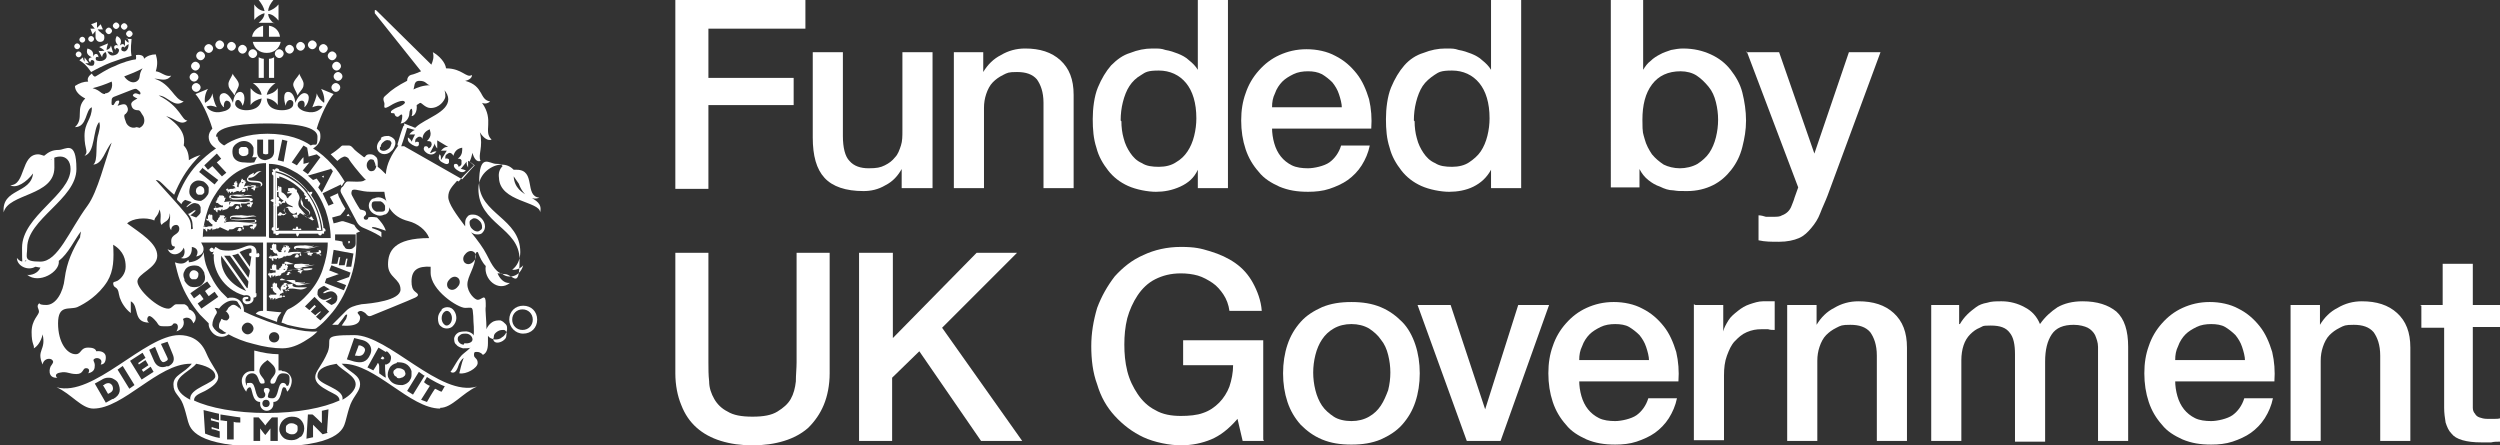 <svg xmlns="http://www.w3.org/2000/svg" id="Layer_1" data-name="Layer 1" viewBox="0 0 340.2 60.6"><rect x="0" y="0" width="340.2" height="60.6" fill="#333333" stroke="none"/><defs><style>      .cls-1 {        fill: #fff;        stroke-width: 0px;      }    </style></defs><path class="cls-1" d="M91.9,0h17.7v3.9h-13.2v6.7h11.6v3.7h-11.6v11.4h-4.5V0Z"></path><path class="cls-1" d="M126.7,25.6h-4v-2.6h0c-.5.9-1.2,1.7-2.2,2.2-1,.6-2,.8-3,.8-2.4,0-4.2-.6-5.3-1.8-1.1-1.2-1.6-3-1.6-5.5V7.1h4.1v11.4c0,1.6.3,2.8.9,3.4.6.7,1.5,1,2.6,1s1.6-.1,2.2-.4c.6-.3,1-.6,1.4-1.1.4-.4.6-1,.8-1.6.2-.6.2-1.3.2-2V7.1h4.1v18.5Z"></path><path class="cls-1" d="M129.9,7.1h3.9v2.7h0c.6-1,1.4-1.8,2.4-2.3,1-.6,2.1-.9,3.3-.9,2,0,3.6.5,4.8,1.6,1.2,1.1,1.8,2.6,1.8,4.7v12.7h-4.1v-11.6c0-1.5-.4-2.5-.9-3.2-.6-.7-1.5-1-2.7-1s-1.3.1-1.9.4c-.6.3-1,.6-1.4,1-.4.4-.7,1-.9,1.6-.2.6-.3,1.2-.3,1.9v10.9h-4.1V7.1Z"></path><path class="cls-1" d="M166.9,25.6h-3.9v-2.5h0c-.5,1.1-1.3,1.8-2.4,2.3-1.1.5-2.2.7-3.3.7s-2.7-.3-3.8-.8c-1.1-.5-2-1.2-2.7-2.1-.7-.9-1.3-1.9-1.6-3.1-.4-1.2-.5-2.5-.5-3.9s.2-3.1.7-4.3c.5-1.2,1.1-2.2,1.8-3,.8-.8,1.6-1.4,2.6-1.7,1-.4,2-.6,3-.6s1.2,0,1.8.2c.6.1,1.2.3,1.7.5.5.2,1.1.5,1.5.9.5.4.9.8,1.2,1.3h0V0h4.1v25.6ZM152.6,16.5c0,.8.1,1.6.3,2.3.2.8.5,1.4.9,2,.4.6.9,1.1,1.6,1.4.6.4,1.4.5,2.3.5s1.7-.2,2.3-.6c.7-.4,1.2-.9,1.6-1.5.4-.6.7-1.3.9-2.1.2-.8.3-1.6.3-2.4,0-2.1-.5-3.7-1.4-4.8-.9-1.1-2.2-1.7-3.7-1.7s-1.8.2-2.4.6c-.7.4-1.2.9-1.6,1.5-.4.6-.7,1.4-.9,2.2-.2.8-.3,1.6-.3,2.5Z"></path><path class="cls-1" d="M173.1,17.4c0,.7.1,1.4.3,2.1s.5,1.3.9,1.8.9.9,1.5,1.2c.6.3,1.4.4,2.2.4s2.2-.3,2.9-.8c.7-.5,1.3-1.3,1.6-2.3h3.9c-.2,1-.6,1.9-1.1,2.7-.5.8-1.2,1.5-1.9,2-.7.5-1.6.9-2.5,1.2s-1.9.4-2.9.4c-1.5,0-2.7-.2-3.9-.7-1.1-.5-2.1-1.1-2.8-2-.8-.9-1.4-1.9-1.8-3.1-.4-1.2-.6-2.5-.6-3.9s.2-2.6.6-3.7c.4-1.2,1-2.2,1.8-3.1.8-.9,1.7-1.6,2.8-2.1,1.1-.5,2.3-.8,3.7-.8s2.8.3,3.9.9c1.2.6,2.1,1.4,2.9,2.4.8,1,1.3,2.2,1.7,3.5.3,1.3.4,2.6.3,4h-13.6ZM182.6,14.7c0-.6-.2-1.3-.4-1.9s-.5-1.1-.9-1.6c-.4-.4-.9-.8-1.4-1.1-.6-.3-1.2-.4-1.9-.4s-1.4.1-2,.4-1.1.6-1.5,1c-.4.4-.8,1-1,1.6-.3.6-.4,1.2-.4,1.9h9.5Z"></path><path class="cls-1" d="M206.8,25.6h-3.9v-2.5h0c-.6,1.1-1.4,1.8-2.4,2.3s-2.2.7-3.3.7-2.7-.3-3.8-.8c-1.1-.5-2-1.2-2.7-2.1-.7-.9-1.3-1.9-1.6-3.1-.4-1.2-.5-2.5-.5-3.9s.2-3.1.7-4.3c.5-1.2,1.1-2.2,1.8-3s1.6-1.4,2.6-1.7c1-.4,2-.6,3-.6s1.2,0,1.8.2c.6.1,1.2.3,1.7.5.5.2,1.1.5,1.5.9.5.4.9.8,1.2,1.3h0V0h4.1v25.6ZM192.5,16.5c0,.8.1,1.6.3,2.3.2.8.5,1.4.9,2s.9,1.1,1.6,1.4c.6.4,1.4.5,2.3.5s1.7-.2,2.3-.6,1.2-.9,1.6-1.5c.4-.6.7-1.3.9-2.1.2-.8.3-1.6.3-2.4,0-2.1-.5-3.7-1.4-4.8-.9-1.1-2.2-1.7-3.7-1.7s-1.8.2-2.4.6-1.2.9-1.6,1.5c-.4.6-.7,1.4-.9,2.2-.2.8-.3,1.6-.3,2.5Z"></path><path class="cls-1" d="M219.5,0h4.1v9.5h0c.3-.5.6-.9,1-1.2.4-.4.9-.7,1.3-.9.5-.3,1-.4,1.5-.6.5-.1,1.1-.2,1.6-.2,1.5,0,2.7.3,3.8.8,1.1.5,2,1.2,2.7,2.1.7.9,1.3,1.9,1.6,3.1s.5,2.5.5,3.8-.2,2.4-.5,3.6c-.3,1.2-.8,2.2-1.5,3.1-.7.9-1.5,1.6-2.5,2.1s-2.2.8-3.5.8-1.2,0-1.9-.1c-.6,0-1.2-.2-1.8-.5-.6-.2-1.1-.5-1.6-.9-.5-.4-.9-.9-1.2-1.5h0v2.5h-3.9V0ZM233.8,16.3c0-.8-.1-1.6-.3-2.4-.2-.8-.5-1.5-1-2.1s-1-1.1-1.6-1.5c-.6-.4-1.4-.6-2.2-.6-1.7,0-3,.6-3.9,1.8-.9,1.2-1.3,2.8-1.3,4.8s.1,1.8.3,2.6c.2.8.6,1.5,1,2.1.5.6,1,1,1.6,1.4.6.3,1.4.5,2.2.5s1.7-.2,2.4-.6c.6-.4,1.2-.9,1.6-1.5.4-.6.7-1.3.9-2.1.2-.8.3-1.6.3-2.4Z"></path><path class="cls-1" d="M237.6,7.1h4.5l4.8,13.8h0l4.7-13.8h4.3l-7.2,19.5c-.3.8-.7,1.6-1,2.4-.3.8-.7,1.4-1.2,2-.5.6-1,1.1-1.7,1.4-.7.3-1.6.5-2.7.5s-1.9,0-2.8-.2v-3.4c.3,0,.7.1,1,.2.3,0,.6,0,1,0,.5,0,.9,0,1.2-.2.3-.1.6-.3.8-.5.2-.2.4-.5.5-.8s.3-.7.4-1.1l.5-1.4-7-18.5Z"></path><path class="cls-1" d="M91.9,34.4h4.5v14.9c0,.9,0,1.7.1,2.6,0,.9.3,1.7.7,2.4s1,1.3,1.8,1.7c.8.5,1.9.7,3.4.7s2.6-.2,3.4-.7c.8-.5,1.4-1,1.8-1.7s.6-1.5.7-2.4c0-.9.1-1.8.1-2.6v-14.9h4.5v16.4c0,1.6-.3,3.1-.8,4.3-.5,1.2-1.2,2.2-2.1,3.1-.9.8-2,1.4-3.3,1.8-1.3.4-2.7.6-4.3.6s-3-.2-4.3-.6-2.4-1-3.3-1.8c-.9-.8-1.6-1.8-2.1-3.1-.5-1.2-.8-2.7-.8-4.3v-16.4Z"></path><path class="cls-1" d="M117,34.4h4.5v11.6l11.4-11.6h5.5l-10.2,10.2,10.9,15.4h-5.6l-8.4-12.2-3.7,3.6v8.6h-4.5v-25.6Z"></path><path class="cls-1" d="M172,60h-2.9l-.7-3c-1.2,1.4-2.4,2.3-3.6,2.8-1.2.5-2.6.8-4.1.8s-3.6-.4-5.1-1.1c-1.5-.7-2.8-1.7-3.9-2.9-1.1-1.2-1.9-2.6-2.4-4.3-.6-1.6-.8-3.4-.8-5.2s.3-3.5.8-5.2c.6-1.6,1.4-3,2.4-4.3,1.1-1.2,2.3-2.2,3.9-2.9,1.5-.7,3.2-1.1,5.1-1.1s2.7.2,4,.6c1.3.4,2.4.9,3.4,1.6,1,.7,1.8,1.6,2.4,2.7.6,1.1,1.1,2.4,1.2,3.8h-4.4c-.1-.8-.4-1.6-.8-2.2-.4-.6-.9-1.2-1.5-1.6-.6-.4-1.3-.8-2-1-.7-.2-1.5-.3-2.3-.3-1.4,0-2.5.3-3.5.8-1,.5-1.8,1.3-2.4,2.2-.6.9-1.1,2-1.4,3.1-.3,1.2-.4,2.4-.4,3.6s.1,2.4.4,3.6c.3,1.2.8,2.2,1.4,3.1.6.9,1.4,1.7,2.4,2.2,1,.6,2.2.8,3.5.8,1.1,0,2.2-.1,3-.4.9-.3,1.6-.8,2.2-1.4.6-.6,1.1-1.4,1.4-2.2.3-.9.5-1.9.5-2.9h-6.8v-3.4h10.9v13.5Z"></path><path class="cls-1" d="M183.9,60.5c-1.5,0-2.8-.2-4-.7-1.2-.5-2.1-1.2-2.9-2-.8-.9-1.4-1.9-1.8-3.1-.4-1.2-.6-2.5-.6-3.9s.2-2.7.6-3.9c.4-1.2,1-2.2,1.8-3.1s1.8-1.5,2.9-2c1.2-.5,2.5-.7,4-.7s2.8.2,4,.7c1.2.5,2.1,1.2,2.9,2s1.4,1.9,1.8,3.1.6,2.5.6,3.9-.2,2.7-.6,3.9-1,2.2-1.8,3.1c-.8.9-1.8,1.5-2.9,2-1.2.5-2.5.7-4,.7ZM183.9,57.3c.9,0,1.7-.2,2.4-.6s1.2-.9,1.6-1.5c.4-.6.7-1.3,1-2.1.2-.8.3-1.6.3-2.4s-.1-1.6-.3-2.4c-.2-.8-.5-1.5-1-2.1-.4-.6-1-1.1-1.6-1.5-.7-.4-1.5-.6-2.4-.6s-1.7.2-2.4.6c-.7.4-1.2.9-1.6,1.5-.4.6-.7,1.3-.9,2.1s-.3,1.6-.3,2.4.1,1.6.3,2.4c.2.8.5,1.5.9,2.1.4.6,1,1.1,1.6,1.5s1.5.6,2.4.6Z"></path><path class="cls-1" d="M193,41.5h4.4l4.7,14.2h0l4.5-14.2h4.2l-6.6,18.5h-4.6l-6.7-18.5Z"></path><path class="cls-1" d="M214.9,51.8c0,.7.1,1.4.3,2.1s.5,1.3.9,1.8c.4.5.9.9,1.5,1.2.6.3,1.4.4,2.2.4s2.2-.3,2.9-.8,1.3-1.3,1.6-2.3h3.9c-.2,1-.6,1.9-1.1,2.7-.5.8-1.2,1.5-1.9,2-.7.5-1.6.9-2.5,1.2s-1.9.4-2.9.4c-1.5,0-2.7-.2-3.9-.7-1.1-.5-2.1-1.1-2.8-2-.8-.9-1.4-1.9-1.8-3.1-.4-1.2-.6-2.5-.6-3.9s.2-2.6.6-3.7c.4-1.2,1-2.2,1.8-3.1.8-.9,1.7-1.6,2.8-2.1,1.1-.5,2.3-.8,3.7-.8s2.8.3,3.9.9c1.2.6,2.1,1.4,2.9,2.4.8,1,1.3,2.2,1.7,3.5.3,1.3.4,2.6.3,4h-13.6ZM224.4,49.1c0-.6-.2-1.3-.4-1.9-.2-.6-.5-1.1-.9-1.6-.4-.4-.9-.8-1.4-1.1s-1.2-.4-1.9-.4-1.4.1-2,.4-1.1.6-1.5,1c-.4.4-.8,1-1,1.6-.3.6-.4,1.2-.4,1.9h9.5Z"></path><path class="cls-1" d="M230.7,41.5h3.8v3.6h0c.1-.5.4-1,.7-1.5.3-.5.8-.9,1.3-1.3.5-.4,1-.7,1.6-.9.6-.2,1.2-.4,1.8-.4s.8,0,1,0c.2,0,.4,0,.6,0v3.9c-.3,0-.6,0-.9-.1-.3,0-.6,0-.9,0-.7,0-1.3.1-2,.4s-1.1.7-1.6,1.2-.8,1.2-1.1,2-.4,1.7-.4,2.7v8.8h-4.1v-18.5Z"></path><path class="cls-1" d="M243.3,41.5h3.9v2.7h0c.6-1,1.4-1.8,2.4-2.3,1-.6,2.1-.9,3.3-.9,2,0,3.6.5,4.8,1.6,1.2,1.1,1.8,2.6,1.8,4.7v12.7h-4.1v-11.6c0-1.5-.4-2.5-.9-3.2-.6-.7-1.5-1-2.7-1s-1.3.1-1.9.4c-.6.3-1,.6-1.4,1-.4.4-.7,1-.9,1.6-.2.6-.3,1.2-.3,1.9v10.9h-4.1v-18.5Z"></path><path class="cls-1" d="M262.7,41.5h3.9v2.6h.1c.3-.5.6-.9,1-1.3.4-.4.8-.7,1.2-1,.4-.3.9-.5,1.5-.6.6-.2,1.2-.2,2-.2,1.1,0,2.2.3,3.1.8,1,.5,1.7,1.3,2.1,2.3.7-1,1.5-1.7,2.4-2.3.9-.5,2-.8,3.4-.8,2,0,3.5.5,4.6,1.4,1.1,1,1.6,2.6,1.6,4.8v12.8h-4.1v-10.8c0-.7,0-1.4,0-2,0-.6-.2-1.1-.4-1.6-.2-.4-.6-.8-1-1s-1.1-.4-1.9-.4c-1.4,0-2.4.4-3,1.3-.6.9-.9,2.1-.9,3.7v10.9h-4.1v-11.9c0-1.3-.2-2.3-.7-2.9-.5-.7-1.3-1-2.6-1s-1,.1-1.5.3-.9.5-1.3.9c-.4.4-.7.9-.9,1.5s-.3,1.3-.3,2v11h-4.1v-18.5Z"></path><path class="cls-1" d="M296,51.8c0,.7.1,1.4.3,2.1s.5,1.3.9,1.8c.4.5.9.9,1.5,1.2.6.3,1.4.4,2.2.4s2.2-.3,2.9-.8,1.3-1.3,1.6-2.3h3.9c-.2,1-.6,1.9-1.1,2.7-.5.8-1.2,1.5-1.9,2-.7.5-1.6.9-2.5,1.2s-1.9.4-2.9.4c-1.5,0-2.7-.2-3.9-.7-1.1-.5-2.1-1.1-2.8-2-.8-.9-1.4-1.9-1.8-3.1-.4-1.2-.6-2.5-.6-3.9s.2-2.6.6-3.7c.4-1.2,1-2.2,1.8-3.1.8-.9,1.7-1.6,2.8-2.1,1.1-.5,2.3-.8,3.7-.8s2.8.3,3.9.9c1.2.6,2.1,1.4,2.9,2.4.8,1,1.3,2.2,1.7,3.5.3,1.3.4,2.6.3,4h-13.6ZM305.5,49.1c0-.6-.2-1.3-.4-1.9-.2-.6-.5-1.1-.9-1.6-.4-.4-.9-.8-1.4-1.1s-1.2-.4-1.9-.4-1.4.1-2,.4-1.1.6-1.5,1c-.4.4-.8,1-1,1.6-.3.6-.4,1.2-.4,1.9h9.5Z"></path><path class="cls-1" d="M311.8,41.5h3.9v2.7h0c.6-1,1.4-1.8,2.4-2.3,1-.6,2.1-.9,3.3-.9,2,0,3.6.5,4.8,1.6,1.2,1.1,1.8,2.6,1.8,4.7v12.7h-4.1v-11.6c0-1.5-.4-2.5-.9-3.2-.6-.7-1.5-1-2.7-1s-1.3.1-1.9.4c-.6.3-1,.6-1.4,1-.4.4-.7,1-.9,1.6-.2.6-.3,1.2-.3,1.9v10.9h-4.1v-18.5Z"></path><path class="cls-1" d="M329.3,41.5h3.1v-5.6h4.1v5.6h3.7v3h-3.7v9.9c0,.4,0,.8,0,1.1s.1.6.3.8c.1.2.3.4.6.5.3.1.6.2,1.1.2s.6,0,.9,0c.3,0,.6,0,.9-.1v3.2c-.5,0-.9,0-1.3.1-.4,0-.9,0-1.3,0-1.1,0-1.9-.1-2.6-.3-.7-.2-1.2-.5-1.5-.9-.4-.4-.6-.9-.8-1.5-.1-.6-.2-1.3-.2-2v-10.9h-3.1v-3Z"></path><g><path class="cls-1" d="M1.3,28.4s0,0,0,0c0,0,0,0,0,0Z"></path><g><g><g><path class="cls-1" d="M44,30.8c-.2-1.5-.8-3-1.7-4.3.1,0,.2-.2.2-.4-.2,0-.3,0-.4.1,0,0-.1-.2-.2-.2-1.1-1.4-2.5-2.3-3.9-2.8,0-.2-.2-.3-.4-.3,0,0-.1,0-.2.2,0,0,0,0,0,0,0,0-.2-.1-.3-.1,0,.2,0,.3.1.4h0c-.1,0-.2,0-.2.1,0,.1,0,.3.2.4v3.2c-.1,0-.3,0-.4.2.1.1.3.2.4.2v3.4c-.2,0-.3.3-.2.4,0,0,.1.1.2.1h0c0,.2,0,.3,0,.4.1,0,.2,0,.3,0h0c0,.1,0,.2.1.2.1,0,.3,0,.4-.2h2.3c0,.1,0,.3.2.4.1-.1.2-.3.2-.4h2.6c0,.2.3.3.4.2,0,0,.1-.1.1-.2h0c0,0,.2,0,.3,0,0-.1,0-.2,0-.3,0,0,0,0,0,0,.1,0,.2,0,.2-.1,0-.1,0-.3-.3-.4ZM41.8,26.1c1.2,1.5,1.9,3.4,2.1,5.3h-6.4v-8.1c1.6.3,3.2,1.3,4.4,2.8Z"></path><path class="cls-1" d="M43.7,31.2c-.2-1.8-.9-3.6-2-5-.5-.7-1.2-1.3-1.9-1.7-.7-.5-1.4-.8-2.2-1h-.1s0,7.8,0,7.8h6.2,0ZM41.4,26.3c0,0,0,.1,0,.2,0,0,.1.2.3.2-.1,0-.2.2-.2.4.2,0,.3,0,.4,0,0,.2,0,.3,0,.3,0,0,.1,0,.2,0,.7,1.1,1.1,2.3,1.3,3.6,0,0-.2,0-.3,0,0,.1,0,.3.1.3h-2.2c0-.1,0-.2-.1-.2,0,0-.2,0-.3.1,0-.1,0-.3-.2-.4-.1.1-.2.3-.2.4-.1-.1-.2-.1-.3-.1,0,0-.1.1-.1.2h-1.9c0,0,0-.2.1-.3-.1,0-.3,0-.3.1v-3c.1,0,.2,0,.3-.1,0,0,0-.2-.1-.3.1,0,.3,0,.4-.2-.1-.1-.3-.2-.4-.2.1-.1.1-.2.1-.3,0,0-.1-.2-.3-.2v-2.6c0,0,.2,0,.3.1,0-.1,0-.2,0-.3,1.3.4,2.5,1.2,3.5,2.4Z"></path></g><g><path class="cls-1" d="M42.5,30h0c.1,0,.2-.2.3-.2-.1,0-.2,0-.3,0,0,0,.2,0,0-.2-.1-.2-.2-.2-.3,0-.1.1-.9,0-.9-.6,0,0,0,0,0,0,0,0,.1.2.2.2.4.2.7,0,.7-.2,0-.3-.3-.5-.6-.7-.1-.1-.2-.2-.3-.3-.1-.2,0-.4-.3-.8,0,0,0-.2,0-.3-.1.3-.2.8.2,1.2.3.3,1,.7.9,1,0,0,0,.1-.2.2-.1,0-.3,0-.4-.2,0,0,0,0,0,0h0c-.3-.3-.5-.6-.7-.8-.3-.4-.2-.8-.1-1.1.2-.3-.1-.9-.3-1.1,0,0,0-.1,0-.3,0,0-.1,0-.2,0,0-.1,0-.1-.2-.2-.1,0-.1,0-.1-.1,0,0-.1.1-.2.1-.1,0-.2,0-.2,0,0,0-.1,0-.2,0-.1,0-.1,0-.1.2,0,0,0,.1,0,.2,0,0,0,0,0,0h0c0,.1,0,0,0,0t0,0c0,0,.2,0,.2,0,0,0,0,.1,0,.1-.1,0-.2,0-.3,0,0,0,0,0,0,.2,0,0,0,.1.2,0,.1,0,.4,0,.4,0,0,.3-.4.3-.5.7,0,0-.2-.1-.2-.2,0-.1-.1-.2-.3-.4,0,0-.2-.2-.3-.2-.1,0-.1-.1-.1-.3s0-.2,0-.3c0,0,0,0,0-.1,0,0-.1-.1-.2-.1,0,0,0,0,0,.1,0,0,0,0,0,0,0,0,0,0,0,.1,0,0,0,0,0,0,0,0,0,0,0,0,0,0,0,0,0,0,0,0,0-.2-.1-.2,0,0,0,0,0,0,0,0,0,0,0,0,0,0,0-.2-.2,0,0,0,0,0,0,0,0,0,0,0,0,0,0,0,0,.1.2.1,0,0,0,0,0,0,0,0,0,0,0,0,0,0,0,0,0,0-.2,0-.2,0-.2,0,0,0,0,0,0,0,0,0,0,.1,0,.2,0,0,0,0,0,0,0,0,0,0,0,0,0,0,0,0,0,0,0,0,0,0,0,0,0,0,0,0,0,0,0,0,0,0,0,0,0,0,0,0,0,0,0,0,0,.2,0,.2,0,.1-.2,0-.2-.1-.1.2,0,.4.3.3,0,0,0,.2,0,.2,0,0,0,0,0,0s0,0,0,0c0,0,0,.1,0,.1,0,0,0,0,0,0,0,0,0,.1,0,.2,0,.1.3.5.7.7-.2.1-.3.3-.5.4-.1.1-.3.2-.4.2,0,0,0,0-.1-.1,0,0,0,0-.1,0,0,0,0,0,0,0,0,0-.2,0-.2,0,0,0,0,0,.1,0,0,0,0,0,0,0,0,0,0,.1.2,0,0,0,0,0,0,0,0,0,0,0-.1,0,0,0-.1,0-.2,0,0,0,0,0,0,0,0,0,0,0,0,0,0,0-.2.2,0,.2,0,0,0,0,0-.1,0,0,0,0,0,0,0,0,.1.1.3,0,0,0,0,0,0,0,0,0-.1.2,0,.2,0,0,0,0,0,0,0,0,0,0,0,0,0,.1.2.1.2.1,0,0-.1,0-.1-.1,0,0,0,0,0,0,0,0,0-.2,0-.2,0,0,0,0,0,0,0,0,0,.1.2,0,0,0,0,0,0-.1.1,0,.3,0,.4,0,0,0,0-.2.2-.2.1,0,.2,0,.3,0,0,0,0-.2.1-.3,0,.6.8.6,1,.9-.2,0-.5-.1-.6-.1-.2,0-.5.2-.6.4,0,.2.1.5.3.6-.2,0-.3,0-.5,0,0,0,0,0,0,0-.2,0-.2-.3-.4-.2,0,0,0,0,0,0h0c0,0-.2,0-.2.2,0,0,0,0,.1,0,0,0,0,0,0,0,0,0,0,0,0,0s0,0,0,0,0,0,0,0c0,0-.3,0-.2.2,0,0,0,0,0,0,0,0,0,.1.2,0,0,0,0,0,0,0,0,0,0,0,0,0,0,0,0,0,0,0,0,0,0,0,0,0,0,0,0,0,0,0s0,0,0,0,0,0,0,0c0,0,.1.2.2,0,0,0-.1,0-.1,0,0,0,0,0,0,0,0,0,0,0,0,0s0,0,0,0c0,0,0,0,0,0,0,0,0,0,0,0,0,0,0,0,.2,0,0,0,0,0,0,0,0,0,0,0,0,0,0,0,0-.2.2,0h.1c0-.1.2,0,.2-.1.1-.1,0-.1,0-.2,0-.2-.1-.2-.2-.3,0-.3.3-.5.6-.4,0,.2.3.7.7.8.3,0,.4-.2.5-.2,0,0,0,0,0,0,0,.1,0,.3,0,.3,0,0-.2,0-.3,0,0,0-.1,0-.1,0,0,0-.2,0-.2.2,0,0,0,0,.1,0,0,0,0,0,0,0,0,.1.1.2.2,0,0,0,0,0,0,0,0,0-.2.2,0,.2,0,0,0,0,0,0,0,0,0,.1.1.1,0,0,0,0,0-.1,0,0,0,0,0,0,0,0,0-.1.1-.2,0,0,0,0,0,0,0,0,0,.2,0,.2,0,0,0,0,0,0,0,0,.1.1.2,0,0,0,0,0,0,0,0,0,0,0,0,0,0-.2,0-.2,0-.3s.2,0,.2-.2,0,0,0,0c0,0,.2-.1.2-.2,0,0-.2,0-.2,0Z"></path><path class="cls-1" d="M39.4,25.7h0s0,0,0,0Z"></path></g></g><path class="cls-1" d="M35.1,34.5h-.2s0-.2,0-.2c0-.5-.3-.9-.9-.9s-1.5.7-2.9.7-1.3-.3-1.8-.5l-.2.4s0,0,0,0c0-.2-.2-.3-.3-.3s-.3.2-.3.3.2.3.3.3.2,0,.3-.1l-.2.4c0,0,.1,0,.2,0-.2,2.1,1.3,4.8,4.1,5.6.4-.1.9,0,.9.4s-.1.4-.4.4-.3,0-.3-.2c0-.2.3,0,.4-.2,0-.2,0-.2-.3-.2s-.5.1-.5.4.3.6.6.6,1-.2.9-.9c.1,0,.3,0,.4-.2v-.4s-.1,0-.1,0v-4.9c.1,0,.2,0,.2,0,.2,0,.3,0,.3-.3,0-.2-.1-.3-.3-.3ZM30.1,34.8l3.4,4.8c-1.8-.7-3.6-2.3-3.4-4.8ZM33.6,39.2l-3.1-4.4c.1,0,.2,0,.3,0,.2,0,.3,0,.5,0l2.5,3.5c0,.3-.1.7-.1.9ZM31.7,34.7c.2,0,.5-.1.7-.2l1.6,2.3c0,.3-.1.7-.2,1l-2.2-3.1ZM34.3,34.4h-.1c-.1,0-.3,0-.3.2,0,.2.1.3.3.3h0s-.2,1.4-.2,1.4l-1.4-2c.6-.3,1.2-.5,1.4-.5.2,0,.3.1.2.6Z"></path><g><g><path class="cls-1" d="M34,24.1h0s0,0,0,0Z"></path><path class="cls-1" d="M34.7,25.5c.7,0,1-.2,1-.4,0-.8-1.9-.3-1.9-.7s0-.1.1-.2c0,0,0,0,0,0,.9,0,1-.7,1.7-.9-.8-.1-.9.5-1.3.6.2,0,.3-.3.2-.4-.2.2-.5.2-.7.5,0,0,0,0,0,.1-.1,0-.2.2-.2.3,0,.7,1.9.2,1.9.7s-.3.3-.9.3-.7-.3-1.4,0c0-.1.2-.4.2-.5,0,0,.1,0,.1-.1,0,0,0,0-.1,0,0,0,0,0,0-.1,0,0,0,0,0-.1,0,0,0,0-.2-.1,0,0-.1,0-.2,0,0,0,0,0-.1,0,0,0,0,0,0,0,0,0,0,0-.1,0,0,0,0,.1,0,.2,0,0-.1.2-.2.2,0,0,0,0,0,0,0,.1,0,.2-.1.2,0,0,0,0,0,0,0,.2,0,.3-.1.4h0s0,0-.1-.1c-.1,0-.1-.1,0-.2,0,0,0-.2,0-.3,0,0,0,0,0,0,0,0,0-.1-.1,0,0,0,0,0,0,0,0,0,0,0,0,0,0,0,0,0,0,0,0,0,0,0,0,0,0,0,0,0,0,0,0,0,0,0,0,0,0,0,0-.2,0-.2,0,0,0,0,0,0,0,0,0,0,0,0,0,0,0-.1-.2,0,0,0,0,0,0,0,0,0,0,0,0,0,0,0,0,.1.1.1,0,0,0,0,0,0,0,0,0,0,0,0,0,0,0,0,0,0-.1,0-.2,0-.2,0,0,0,0,0,0,0,0,0,0,0,0,.1,0,0,0,0,0,0,0,0,0,0,0,0,0,0,0,0,0,0,0,0,0,0,0,0,0,0,0,0,0,0,0,0,0,0,0,0,0,0,0,0,0,0-.1,0-.1.2,0,.2,0,0,0,0,0,0,0,.2-.3.1-.2,0-.1.2,0,.3.2.2,0,0,0,0,0,0,0,0,0,0,0,0,0,0,0,0,0,0,0,0,0,0,0,0,0,0,0,0,0,.1,0,0,0,0,0,0,0,0,0,.1.2.2-.2,0-.4.1-.4.1,0,0-.3,0-.3,0-.1,0-.4.2-.4,0,0,0,0,0,0-.1,0,0,0,0,0,0,0,0,0,0,0,0,0,0-.1,0-.2,0,0,0,0,0,.1,0,0,0,0,0,0,0,0,0,0,0,.2.1,0,0,0,0,0,0,0,0,0,0,0,0,0,0,0-.1-.2,0,0,0,0,0,0,0,0,0,0,0,0,0,0,0-.2,0-.1.2,0,0,0,0,0,0,0,0,0,0,0,0,0,0,0,.1.2,0,0,0,0,0,0,0,0,0-.2.1,0,.2,0,0,0,0,0,0,0,0,0,0,0,0,0,0,0,.2.1.2,0,0,0,0,0-.1,0,0,0,0,0,0,0,0,0-.1,0-.2,0,0,0,0,0,0,0,0,0,.1.1.1,0,0,.1,0,.1-.1,0,0,0,0,0,0,0,0,0,0,0,.1,0,0,0,0,0,0,0,0,0,.1,0,.2,0,0,.1,0,.2-.2,0,0,0,0,0,0,0,0,0,0,0,0,0,0,.1,0,.2,0,0,0,0,0,0,0,0,0,0,0,0,.1,0,0,0,0,0,0,0,0,0,0,0,.2,0-.3.2-.2.3-.3,0,0,0,0,0,0,0,0,0,0,0,0,0,0,.2,0,.2-.1s0,0,.1,0c0,0,.1,0,.2,0,0,0,0,0,0,.1.2,0,.3-.2.4-.2.4,0-.2-.3.5-.3,0,0,.2,0,.2,0,0,.1,0,.3,0,.3,0,0,.2,0,.2,0,0,0,0,0,0,0,0,0-.1,0-.2,0-.2.1-.2-.3-.4-.2,0,0,0,0,0,0,0,0-.2,0-.2.2,0,0,0,0,.1,0,0,0,0,0,0,0,0,0,0,0,0,0s0,0,0,0,0,0,0,0c0,0-.2,0-.2.2,0,0,0,0,0,0,0,0,0,.1.1,0,0,0,0,0,0,0,0,0,0,0,0,0,0,0,0,0,0,0,0,0,0,0,0,0,0,0,0,0,0,0s0,0,0,0,0,0,0,0c0,0,0,.1.2,0,0,0,0,0,0,0,0,0,0,0,0,0,0,0,0,0,0,0,0,0,0,0,0,0,0,0,0,0,0,0,0,0,0,0,0,0,0,0,0,0,.1,0,.1,0,0-.1.1-.2,0,0,0,0,0,0,0,0,.2,0,.3,0,0,0,0-.2,0-.3,0,0,0-.1,0-.2.1,0,.2,0,.4,0,.3,0,0,0,.1-.1.1,0,.3,0,.3,0,0,0,0,0,0,0,0,.1,0,.1,0,.2,0,0-.1,0-.2,0,0,0,0,0,0,0,0,0-.1,0-.1.2,0,0,0,0,.1,0,0,0,0,0,0,0,0,0,.1.1.2,0,0,0,0,0,0,0,0,0-.1.1,0,.2,0,0,0,0,0,0,0,0,0,.1,0,.1,0,0,0,0,0-.1,0,0,0,0,0,0,0,0,0-.1,0-.2,0,0,0,0,0,0,0,0,0,.1,0,.2,0,0,0,0,0,0,0,0,0,0,.2,0,0,0,0,0,0,0,0,0,0,0,0,0,0-.1,0-.1,0-.2s.1,0,.1-.2,0,0,0,0c0,0,0,0,0,0h0s0,0,0,0c-.1,0,0,0,0-.1,0,0,0,0,0,0,0,0,0,0,0-.2,0,0-.1.1-.2,0,0,0,0,0-.1,0-.2,0-.3,0-.6-.1,0,0,0,0,0,0ZM33,24.5s0,0-.1,0,0,0,0-.2c0,0,.2.1.2.1ZM33.1,24.9s0,0,0,0c0,0,0,0,0,0,0,0,0,0-.1,0,0,0,0,0,0,0,0,0,0,0,0,0,0,0,0,.1-.1,0,0,0,0-.1,0-.1,0,0,0,0,0,0,0,0,0,0,0,0,0,0,0,0,0,0,0,0,0,0,0,0,0,0,0,0,0,0,0,0,0,0,0,0,0,0,0,0,0,0h.2c0,0,0,.1,0,.1,0,0,0,0,0,0ZM33.2,24.7c0,0,0,0,0-.1,0,0,.2,0,.2,0-.1,0,0,0-.1,0Z"></path></g><path class="cls-1" d="M30.6,27.7c0,0-.2-.2-.3-.2-.1,0-.1-.1-.1-.3,0-.1,0-.2,0-.3,0,0,0,0,0,0,0,0-.1-.1-.2-.1,0,0,0,0,0,.1,0,0,0,0,0,0,0,0,0,0,0,.1,0,0,0,0,0,0,0,0,0,0,0,0,0,0,0,0,0,0,0,0,0-.2-.1-.2,0,0,0,0,0,0,0,0,0,0,0,0,0,0,0-.1-.2,0,0,0,0,0,0,0,0,0,0,0,0,0,0,0,0,.1.1.1s0,0,0,0c0,0,0,0,0,0,0,0,0,0,0,0-.1,0-.2,0-.2,0,0,0,0,0,0,0,0,0,0,.1,0,.2,0,0,0,0,0,0,0,0,0,0,0,0,0,0,0,0,0,0,0,0,0,0,0,0,0,0,0,0,0,0,0,0,0,0,0,0,0,0,0,0,0,0-.1,0,0,.2,0,.2,0,0,0,0,0,0,0,.2-.3.1-.2,0-.1.2,0,.4.3.3,0,0,0,0,0,0,0,0,0,0,0,0,0,0,0,0,0,0s0,0,0,0c0,0,0,.1,0,.1,0,0,0,0,0,0,0,0,.1.1.3.2.1,0,.2.2.3,0,0,.1.1.3,0,.3s-.4,0-.4,0c-.1,0-.4.2-.5,0,0,0,0,0,0-.1,0,0,0,0,0,0,0,0,0,0,0,0,0,0-.2,0-.2,0,0,0,0,0,.1,0,0,0,0,0,0,0,0,0,0,.1.2.2,0,0,0,0,0,0,0,0,0,0-.1,0,0,0,0-.1-.2,0,0,0,0,0,0,0,0,0,0,0,0,0,0,0-.2,0-.1.2,0,0,0,0,0,0,0,0,0,0,0,0,0,0,0,.2.3,0,0,0,0,0,0,0,0,0-.2.2,0,.2,0,0,0,0,0,0,0,0,0,0,0,0,0,.1.1.2.2.2,0,0,0,0,0-.2,0,0,0,0,0,0,0,0,0-.1.1-.2,0,0,0,0,0,0,0,0,0,.2.1.1.1,0,.2,0,.1-.2,0,0,0,0,0,0,0,0,0,0,0,.1,0,0,0,0,0,0,0,0,0,.1,0,.2,0,0,.2,0,.2-.2,0,0,0,0,0,0,0,0,0,0,0,0,0,0,.1,0,.2,0,0,0,0,0,0,0,0,0,0,0,0,.1,0,0,0,0,0,0,0,0,0,.1,0,.2,0-.3.2-.2.4-.3,0,0,0,0,0,0,0,0,0,0,0,0,.2,0,.5-.3.5-.4,0,0,.1,0,.2,0,.6,0,.2-.5,1.1-.3,0,0,.2,0,.2,0,0,.1,0,.4,0,.4,0,0,.2,0,.2,0,0,0,0,0,0,0,0,0-.1,0-.2,0-.2.1-.2-.3-.4-.2,0,0,0,0,0,0,0,0-.2,0-.2.2,0,0,0,0,.1,0,0,0,0,0,0,0,0,0,0,0,0,0s0,0,0,0,0,0,0,0c0,0-.3,0-.2.2,0,0,0,0,0,0,0,0,0,.1.2,0,0,0,0,0,0,0,0,0,0,0,0,0,0,0,0,0,0,0,0,0,0,0,0,0,0,0,0,0,0,0s0,0,0,0,0,0,0,0c0,0,.1.2.2,0,0,0-.1,0-.1,0,0,0,0,0,0,0,0,0,0,0,0,0s0,0,0,0c0,0,0,0,0,0,0,0,0,0,0,0,0,0,0,0,.2,0,.1,0,0-.2.1-.2,0,0,0,0,0,0,.1,0,.3,0,.3,0,0,0,0-.2-.1-.3,0,0,0-.1,0-.2.1,0,.2,0,.4,0,.3,0,.4,0,.5-.1.1,0,.3,0,.3,0,0,0,0,0,0,0,0,.2,0,.2,0,.2,0,0-.2,0-.2,0,0,0,0,0,0,0,0,0-.2,0-.2.2,0,0,0,0,.1,0,0,0,0,0,0,0,0,.1.1.1.2,0,0,0,0,0,0,0,0,0-.2.1,0,.2,0,0,0,0,0,0,0,0,0,.1,0,.1,0,0,0,0,0-.1,0,0,0,0,0,0,0,0,0-.1.1-.2,0,0,0,0,0,0,0,0,0,.2,0,.2,0,0,0,0,0,0,0,0,0,0,.2,0,0,0,0,0,0,0,0,0,0,0,0,0,0-.2,0-.2,0-.2s.1,0,.1-.2,0,0,0,0c0,0,0,0,0,0h0s0,0,.1,0c-.1,0,0,0,0-.1,0,0,0,0,0,0,0,0,0,0,0-.2,0,0-.2.1-.2,0,0,0,0,0-.1,0-.2,0-.3,0-.7,0,.4,0,1-.1,1-.3s-.2-.3-.9-.3-2.1.2-2.1-.1.3-.2.6-.1c0,0,0,0,.1,0,.8.2,1.8-.2,2.3,0-.6-.4-1.1,0-1.7-.1.4,0,.5-.1.5-.2-.3.2-.8,0-1.2.1,0,0,0,0,0,0-.5,0-.8,0-.8.3,0,.6,1.7.3,2.2.3s.6,0,.6.2c0,.1-.5.2-.8.2-.5,0-1.9-.2-2.7,0,0-.1.2-.3.1-.4,0,0,.1,0,.1-.2,0,0-.1,0-.2,0,0,0,0,0,0-.1,0,0,0,0,0-.1,0,0,0,0-.2-.1,0,0-.2,0-.2,0,0,0-.1,0-.1,0,0,0,0,0-.1,0,0,0,0,0-.1,0,0,0,0,.1,0,.2,0,0-.2.2-.2.2,0,0,0,0,0,0,0,.1,0,.2-.2.3,0,0,0,0,.1,0,0,0,0,.2,0,.2h-.1s-.1,0-.1,0ZM31.6,27.2s.2,0,.2,0c-.1,0,0,0-.2,0,0,0,0,0,0-.2ZM31.5,27.1c0,0-.1.1-.2,0,0,0,0,0,0-.2,0,0,.2.1.2.1ZM31.2,27.6s0,0,0,0c0,0,0,0,0,0,0,0,0,0,0-.1,0,0,0,0,0,0,0,0,0,0,0,0,0,0,0,0,0,0,0,0,0,0,0,0h.2c0,.1,0,.1,0,.1,0,0,0,0,0,0,0,0,0,0,0,0,0,0,0,0,0,0,0,0,0,0-.1,0,0,0,0,0,0,.1,0,0,0,0,0,.1,0,0,0,.1-.1,0,0,0,0-.1,0-.2ZM31.8,28.7s0,0,0,0c0,0,0,0,0,0Z"></path><path class="cls-1" d="M31,31.4s0,0,0,0c0,0,0,0,0,0,.2,0,.2-.2.2-.2,1,.1.4-.4,1.7-.3,0,0,0,0,.1,0,0,.1,0,.3,0,.3,0,0,.2,0,.2,0,0,0,0,0,0,0,0,0-.1,0-.2,0-.2.1-.2-.3-.4-.2,0,0,0,0,0,0,0,0-.2,0-.2.2,0,0,0,0,.1,0,0,0,0,0,0,0,0,0,0,0,0,0s0,0,0,0,0,0,0,0c0,0-.2,0-.2.2,0,0,0,0,0,0,0,0,0,.1.2,0,0,0,0,0,0,0,0,0,0,0,0,0,0,0,0,0,0,0,0,0,0,0,0,0,0,0,0,0,0,0s0,0,0,0,0,0,0,0c0,0,.1.2.2,0,0,0-.1,0-.1,0,0,0,0,0,0,0,0,0,0,0,0,0,0,0,0,0,0,0,0,0,0,0,0,0,0,0,0,0,0,0,0,0,0,0,.2,0,.1,0,0-.2.1-.2,0,0,0,0,0,0,.1,0,.3,0,.3,0,0,0,0-.2-.1-.3,0,0,0-.1,0-.2.1,0,.2,0,.4,0,.3,0,.4,0,.5-.1.1,0,.3,0,.4,0,0,0,0,0,0,0,0,.2,0,.2,0,.2,0,0-.2,0-.2,0,0,0,0,0,0,0,0,0-.2,0-.2.2,0,0,0,0,.1,0,0,0,0,0,0,0,0,.1.1.1.2,0,0,0,0,0,0,0,0,0-.2.1,0,.2,0,0,0,0,0,0,0,0,0,.1,0,.1,0,0,0,0,0-.1,0,0,0,0,0,0,0,0,0-.1.1-.2,0,0,0,0,0,0,0,0,0,.2,0,.2,0,0,0,0,0,0,0,0,0,0,.2,0,0,0,0,0,0,0,0,0,0,0,0,0,0-.2,0-.2,0-.2s.2,0,.2-.2,0,0,0,0c0,0,0,0,0,0h0s0,0,.1,0c-.1,0,0,0,0-.2,0,0,0,0,0,0,0,0,0,0,0-.2,0,0-.2.1-.2,0,0,0,0,0-.1,0-.2,0-.3,0-.7,0,.4,0,1-.1,1-.3s-.2-.3-.9-.3-2.6.2-2.6-.1.7-.1,1.1-.1c0,0,0,0,.1,0,.8.2,1.7-.3,2.3-.1-.5-.4-1.1,0-1.7,0,.4,0,.7,0,.8-.2-.3.2-1.1-.1-1.4,0,0,0,0,0,0,0-.6,0-1.3,0-1.3.3,0,.6,2.2.3,2.8.3s.6,0,.6.2c0,.2-.5.2-.8.2-.5,0-2.6-.3-3.4,0,0-.1.2-.4.2-.5,0,0,.1,0,.1-.2,0,0-.1,0-.2,0,0,0,0,0,0-.1,0,0,0,0,0-.1,0,0,0,0-.2-.1,0,0-.2,0-.2,0,0,0-.1,0-.1,0,0,0,0,0-.1,0,0,0,0,0-.1,0,0,0,0,.1,0,.2,0,0-.2.2-.2.2,0,0,0,0,0,0,0,.1,0,.2-.2.3,0,0,0,0,0,0,0,0,0,.1,0,.2h0s0,0-.1,0c0,0,0,0-.1,0,0,0-.2-.2-.3-.3-.1,0-.1-.1-.1-.3s0-.2,0-.3c0,0,0,0,0,0,0,0-.1-.1-.2-.1,0,0,0,0,0,.1,0,0,0,0,0,0,0,0,0,0,0,.1,0,0,0,0,0,0,0,0,0,0,0,0,0,0,0,0,0,0,0,0,0-.2-.1-.2,0,0,0,0,0,0,0,0,0,0,0,0,0,0,0-.1-.2,0,0,0,0,0,0,0,0,0,0,0,0,0,0,0,0,.1.1.1s0,0,0,0c0,0,0,0,0,0,0,0,0,0,0,0-.1,0-.2,0-.2,0,0,0,0,0,0,0,0,0,0,.1,0,.2,0,0,0,0,0,0,0,0,0,0,0,0,0,0,0,0,0,0,0,0,0,0,0,0,0,0,0,0,0,0,0,0,0,0,0,0,0,0,0,0,0,0,0,0,0,.2,0,.2,0,0,0,0,0,0,0,.2-.2.1-.2,0-.1.2.1.4.3.3,0,0,0,0,0,0,0,0,0,0,0,0,0,0,0,0,0,0,0,0,0,0,0,0,0,0,0,.1,0,.1,0,0,0,0,0,0,0,0,.2.2.4.4,0,0,.1,0,.1,0,0,0,0,0,0,0,0,.1,0,.3,0,.3s-.4,0-.5,0c-.1,0-.4.2-.5,0,0,0,0,0,0-.1,0,0,0,0,0,0,0,0,0,0,0,0,0,0-.2,0-.2,0,0,0,0,0,.1,0,0,0,0,0,0,0,0,0,0,.1.2.2,0,0,0,0,0,0,0,0,0,0-.1,0,0,0,0-.1-.2,0,0,0,0,0,0,0,0,0,0,0,0,0,0,0-.2,0-.1.2,0,0,0,0,.1,0,0,0,0,0,0,0,0,0,0,.2.3,0,0,0,0,0,0,0,0,0-.2.2,0,.2,0,0,0,0,0,0,0,0,0,0,0,0,0,.1,0,.2.2.2,0,0,0,0,0-.2,0,0,0,0,0,0,0,0,0-.1.1-.2,0,0,0,0,0,0,0,0,0,.1.1.1.1,0,.2,0,.1-.2,0,0,0,0,0,0,0,0,0,0,0,.1,0,0,0,0,0,0,0,0,0,.1,0,.2,0,0,.2,0,.2-.2,0,0,0,0,0,0,0,0,0,0,0,0,0,0,.1,0,.2,0,0,0,0,0,0,0,0,0,0,0,0,.1,0,0,0,0,0,0,0,0,0,.1,0,.2,0-.3.4-.1.5-.3,0,0,0,0,0,0,0,0,0,0,0,0,0,0,.1,0,.2,0,.1,0,.3-.1.3-.2ZM30.7,29.7c0,0-.1.1-.2,0,0,0,0,0,0-.2,0,0,.2.1.2.1ZM30.8,30.1s0,0,0,0c0,0,0,0,0,0,0,0,0,0-.1,0,0,0,0,0,0,.1,0,0,0,0,0,.1,0,0,0,.1-.1,0,0,0,0-.1,0-.2,0,0,0,0,0,0,0,0,0,0,0,0,0,0,0,0,0-.1,0,0,0,0,0,0,0,0,0,0,0,0,0,0,0,0,0,0,0,0,0,0,0,0h.2c0,.1,0,.1,0,.1,0,0,0,0,0,0ZM30.9,30c0,0-.1,0,0-.2,0,0,.2,0,.2,0-.1,0,0,0-.2,0Z"></path></g><g><path class="cls-1" d="M43.7,34.8s0,0,0,0c0,0,0,0,0-.2,0,0-.2.1-.2,0,0,0,0,0-.1,0-.2,0-.4,0-.7,0,0,0,0,0,0,0,.4,0,1,0,1-.3s-.2-.3-.9-.3-2.6.2-2.6-.1.7-.1,1.1-.1c0,0,0,0,.1,0,.8.2,1.7-.4,2.2-.2-.6-.2-1.1.2-1.7,0,.4,0,.7,0,.8-.2-.3.2-1.1-.1-1.4,0,0,0,0,0,0,0-.6,0-1.3,0-1.3.3,0,.6,2.2.3,2.8.3s.6,0,.6.2c0,.1-.5.2-.8.2-.5,0-2.6-.3-3.4,0,0-.1.2-.4.2-.5,0,0,.1,0,.1-.2,0,0-.1,0-.2,0,0,0,0,0,0-.1,0,0,0,0,0-.1,0,0,0,0-.2-.1,0,0-.2,0-.2,0,0,0-.1,0-.1,0,0,0,0,0-.1,0,0,0,0,0-.1,0,0,0,0,.1,0,.2,0,0-.2.2-.2.2,0,0,0,0,0,0,0,.1,0,.2-.2.3,0,0,0,0,.1,0,0,0,0,.1,0,.2h-.1s0,0-.1,0c0,0,0,0-.1,0-.1,0-.2-.2-.3-.3-.1,0-.1-.1-.1-.3s0-.2,0-.3c0,0,0,0,0-.1,0,0-.1-.1-.2-.1,0,0,0,0,0,.1,0,0,0,0,0,0,0,0,0,0,0,.1,0,0,0,0,0,0,0,0,0,0,0,0,0,0,0,0,0,0,0,0,0-.2-.1-.2,0,0,0,0,0,0,0,0,0,0,0,0,0,0,0-.1-.2,0,0,0,0,0,0,0,0,0,0,0,0,0,0,0,0,.1.1.1s0,0,0,0c0,0,0,0,0,0,0,0,0,0,0,0-.1,0-.2,0-.2,0,0,0,0,0,0,0,0,0,0,.1,0,.2,0,0,0,0,0,0,0,0,0,0,0,0,0,0,0,0,0,0,0,0,0,0,0,0,0,0,0,0,0,0,0,0,0,0,0,0,0,0,0,0,0,0,0,0,0,.2,0,.2,0,0,0,0,0,0,0,.2-.2.1-.2,0-.1.2.1.4.3.3,0,0,0,0,0,0,0,0,0,0,0,0,0,0,0,0,0,0s0,0,0,0c0,0,0,.1,0,.1,0,0,0,0,0,0,0,0,.1.3.4.4,0,0,.1,0,.2,0,0,0,0,0,0,.1h0c0,0,.1.2.1.2,0,0-.3,0-.4,0-.1,0-.4.2-.5,0,0,0,0,0,0-.1,0,0,0,0,0,0,0,0,0,0,0,0,0,0-.2,0-.2,0,0,0,0,0,.1,0,0,0,0,0,0,0,0,0,0,.1.2.2,0,0,0,0,0,0,0,0,0,0-.1,0,0,0,0-.1-.2,0,0,0,0,0,0,0,0,0,0,0,0,0,0,0-.2,0-.1.2,0,0,0,0,.1,0,0,0,0,0,0,0,0,0,0,.2.3,0,0,0,0,0,0,0,0,0-.2.2,0,.2,0,0,0,0,0,0,0,0,0,0,0,0,0,.1,0,.2.2.2,0,0,0,0,0-.2,0,0,0,0,0,0,0,0,0-.2.1-.2,0,0,0,0,0,0,0,0,0,.2.1.1.1,0,.2,0,.1-.2,0,0,0,0,0,0,0,0,0,0,0,.1,0,0,0,0,0,0,0,0,0,.1,0,.2,0,0,.2,0,.2-.2,0,0,0,0,0,0,0,0,0,0,0,0,0,0,.1,0,.2,0,0,0,0,0,0,0,0,0,0,0,0,.1,0,0,0,0,0,0,0,0,0,.1,0,.2,0-.3.2-.2.4-.3,0,0,0,0,0,0,0,0,0,0,0,0,0,0,.3-.1.3-.2s0,0,.2,0c.2,0,.2-.1.2-.1,1,.1.4-.4,1.7-.3,0,0,0,0,.1-.1,0,.1,0,.4,0,.4,0,0,.2,0,.2,0,0,0,0,0,0,0,0,0-.1,0-.2,0-.2.1-.2-.3-.4-.2,0,0,0,0,0,0,0,0-.2,0-.2.2,0,0,0,0,.1,0,0,0,0,0,0,0,0,0,0,0,0,0s0,0,0,0,0,0,0,0c0,0-.2,0-.2.2,0,0,0,0,0,0,0,0,0,.1.2,0,0,0,0,0,0,0,0,0,0,0,0,0,0,0,0,0,0,0,0,0,0,0,0,0,0,0,0,0,0,0,0,0,0,0,0,0,0,0,0,0,0,0,0,0,.1.2.2,0,0,0-.1,0-.1,0,0,0,0,0,0,0,0,0,0,0,0,0s0,0,0,0c0,0,0,0,0,0,0,0,0,0,0,0,0,0,0,0,.2,0,.1,0,0-.2.1-.2,0,0,0,0,0,0,.1,0,.3,0,.3,0,0,0,0-.2-.1-.3,0,0,0-.1,0-.2.1,0,.2,0,.4,0,.3,0,.4,0,.5-.1.2,0,.3,0,.4,0,0,0,0,0,0,0,0,.2,0,.2,0,.2,0,0-.2,0-.2,0,0,0,0,0,0,0,0,0-.2,0-.2.2,0,0,0,0,.1,0h0c0,.1.1.2.2,0,0,0,0,0,0,0,0,0-.2.1,0,.2,0,0,0,0,0,0,0,0,0,.1,0,.1,0,0,0,0,0-.1h0c0,0,0-.1.1-.2,0,0,0,0,0,0,0,0,0,.2,0,.2,0,0,0,0,0,0,0,0,0,0,.2,0,0,0,0,0,0,0,0,0,0,0,0,0,0-.2,0-.2,0-.2,0,0,.2,0,.2-.2,0,0,0,0,0,0,0,0,0,0,0,0h0s0,0,.1,0c-.1,0,0,0,0-.1ZM39.1,33.6s.2,0,.2,0c-.1,0,0,0-.2,0,0,0-.1-.1,0-.2ZM38.9,33.6c0,0,0,.1-.2,0,0,0,0,0,0-.2,0,0,.2.1.2.1ZM38.7,34.1s0,0,0,0c0,0,0,0,0,0,0,0,0,0,0,0,0,0,0,0,0,0,0,0,0,0,0,0,0,0,0,0,0,0,0,0,0,0,0,0h.2c0,.1,0,.1,0,.1,0,0,0,0,0,0,0,0,0,0,0,0,0,0,0,0,0,0,0,0,0,0-.1,0,0,0,0,0,0,0,0,0,0,0,0,.1,0,0,0,.1-.1,0,0,0,0-.1,0-.2Z"></path><path class="cls-1" d="M40.8,36.2s0,0,.1.1c.8.2,1.7-.4,2.1-.2-.6-.2-1,.2-1.6,0,.3,0,.7,0,.7-.2-.3.2-1-.1-1.3,0,0,0,0,0,0,0-.3,0-.8,0-.8.3,0,.6,1.6.3,2.1.3s.4,0,.4.1c0,.1-.6.2-.9.2-.4,0-1.8-.2-2.6,0,0-.1.2-.3.1-.4,0,0,.1,0,.1-.2,0,0,0,0-.1,0,0,0,0,0,0-.1,0,0,0,0,0-.1,0,0,0,0-.2-.1,0,0-.1,0-.2,0,0,0-.1,0-.1,0,0,0,0,0-.1,0,0,0,0,0-.1,0,0,0,0,.1,0,.2,0,0-.1.2-.2.2,0,0,0,0,0,0,0,.1,0,.2-.2.2,0,0,0,0,0,0,0,0,0,.2,0,.2h0s0,0,0,0c0,0-.2,0-.3,0-.1,0-.1-.1-.1-.3s0-.2,0-.3c0,0,0,0,0,0,0,0-.1-.1-.2-.1,0,0,0,0,0,.1,0,0,0,0,0,0,0,0,0,0,0,.1,0,0,0,0,0,0s0,0,0,0c0,0,0,0,0,0,0,0,0-.2-.1-.2,0,0,0,0,0,0,0,0,0,0,0,0,0,0,0-.1-.2,0,0,0,0,0,0,0,0,0,0,0,0,0,0,0,0,.1.1.1,0,0,0,0,0,0,0,0,0,0,0,0,0,0,0,0,0,0-.1,0-.2,0-.2,0,0,0,0,0,0,0,0,0,0,.1,0,.2,0,0,0,0,0,0,0,0,0,0,0,0,0,0,0,0,0,0,0,0,0,0,0,0,0,0,0,0,0,0,0,0,0,0,0,0,0,0,0,0,0,0,0,0,0,.2,0,.2,0,0,0,0,0,0,0,.2-.2.1-.2,0-.1.2,0,.3.3.2,0,0,0,0,0,0,0,0,0,0,0,0,0,0,0,0,0,0s0,0,0,0c0,0,0,.1,0,.1,0,0,0,0,0,0s0,0,.2,0c0,0,0,0,0,0h.2c0,0,0,.3,0,.3s-.3,0-.3,0c-.1,0-.4.2-.5,0,0,0,0,0,0-.1,0,0,0,0,0,0,0,0,0,0,0,0,0,0-.1,0-.2,0,0,0,0,0,.1,0,0,0,0,0,0,0,0,0,0,0,.2.2,0,0,0,0,0,0,0,0,0,0,0,0,0,0,0-.1-.2,0,0,0,0,0,0,0,0,0,0,0,0,0,0,0-.2,0-.1.2,0,0,0,0,0,0,0,0,0,0,0,0,0,0,0,.2.2,0,0,0,0,0,0,0,0,0-.2.2,0,.2,0,0,0,0,0,0,0,0,0,0,0,0,0,0,0,.2.2.2,0,0,0,0,0-.2,0,0,0,0,0,0,0,0,0-.1,0-.2,0,0,0,0,0,0,0,0,0,.1.1.1.1,0,.1,0,.1-.1,0,0,0,0,0,0,0,0,0,0,0,.1,0,0,0,0,0,0,0,0,0,.1,0,.2,0,0,.1,0,.2-.2,0,0,0,0,0,0t0,0s.1,0,.2,0c0,0,0,0,0,0,0,0,0,0,0,.1,0,0,0,0,0,0,0,0,0,.1,0,.2,0-.3.2-.2.4-.3,0,0,0,0,0,0,0,0,0,0,0,0,.2.1.4-.1.4-.3,0,0,0,0,0,0,0,0,0,0,0,0,.2,0,.2-.1.2-.1.5,0,.1-.4,1-.3,0,0,.2,0,.2,0,0,.1,0,.3,0,.4,0,0,.2,0,.2,0,0,0,0,0,0,0,0,0-.1,0-.2,0-.2.1-.2-.3-.4-.2,0,0,0,0,0,0,0,0-.2,0-.2.2,0,0,0,0,.1,0,0,0,0,0,0,0,0,0,0,0,0,0s0,0,0,0,0,0,0,0c0,0-.2,0-.2.2,0,0,0,0,0,0,0,0,0,.1.1,0,0,0,0,0,0,0,0,0,0,0,0,0,0,0,0,0,0,0,0,0,0,0,0,0,0,0,0,0,0,0s0,0,0,0,0,0,0,0c0,0,0,.1.2,0,0,0-.1,0-.1,0,0,0,0,0,0,0,0,0,0,0,0,0s0,0,0,0,0,0,0,0c0,0,0,0,0,0,0,0,0,0,.1,0,.1,0,0-.2.1-.2,0,0,0,0,0,0,.1,0,.3,0,.3,0,0,0,0-.2,0-.3,0,0,0-.1,0-.2.1,0,.2,0,.4,0,.3,0,.4,0,.5-.1.2,0,.3,0,.3,0,0,0,0,0,0,0,0,.1,0,.2,0,.2,0,0-.2,0-.2,0,0,0,0,0,0,0,0,0-.2,0-.2.2,0,0,0,0,.1,0,0,0,0,0,0,0,0,0,0,.1.2,0,0,0,0,0,0,0,0,0-.2.1-.1.2,0,0,0,0,0,0,0,0,0,.1,0,.1,0,0,0,0,0-.1,0,0,0,0,0,0,0,0,0-.1.1-.2,0,0,0,0,0,0,0,0,0,.2,0,.2,0,0,0,0,0,0,0,0,0,0,.2,0,0,0,0,0,0,0,0,0,0,0,0,0,0-.2,0-.2,0-.2,0,0,.1,0,.2-.2,0,0,0,0,0,0,0,0,0,0,0,0h0s0,0,.1,0c-.1,0,0,0,0-.1s0,0,0,0c0,0,0,0,0-.2,0,0-.2.1-.2,0,0,0,0,0-.1,0-.2,0-.5,0-.8,0,0,0,0,0,0,0,.3,0,1.1,0,1.1-.3s0-.3-.6-.3c-.6,0-2,.2-2-.1s.4-.2.6-.1ZM39,36.2s.2,0,.2,0c-.1,0,0,0-.2,0,0,0,0,0,0-.2ZM38.9,36.1c0,0,0,0-.1,0,0,0,0,0,0-.2,0,0,.2.1.2.1ZM38.6,36.6s0,0,0,0c0,0,0,0,0,0,0,0,0,0,0,0,0,0,0,0,0,0,0,0,0,0,0,0,0,0,0,0,0,0,0,0,0,0,0,0h.2c0,.1,0,.1,0,.1,0,0,0,0,0,0,0,0,0,0,0,0,0,0,0,0,0,0,0,0,0,0-.1,0,0,0,0,0,0,0,0,0,0,0,0,0,0,0,0,.1-.1,0,0,0,0-.1,0-.2Z"></path><path class="cls-1" d="M40.2,38.7s0,0,.1.1c.8.2,1.7-.4,2.1-.2-.6-.2-1,.2-1.6,0,.3,0,.7,0,.7-.2-.3.2-1-.1-1.3,0,0,0,0,0,0,0-.2,0-.4.2-.4.4s.3.3.8.3c.5,0,1.2,0,1.2,0s-.4.3-.9.3-1.1-.3-2,0h0c0-.2.2-.4.2-.5,0,0,.1,0,.1-.1,0,0,0,0-.1,0,0,0,0,0,0-.1,0,0,0,0,0-.1,0,0,0,0-.2-.1,0,0-.1,0-.2,0,0,0,0,0-.1,0,0,0,0,0,0,0,0,0,0,0-.1,0,0,0,0,.1,0,.2,0,0-.1.2-.2.2,0,0,0,0,0,0,0,.1,0,.2-.1.2,0,0,0,0,0,0,0,.2,0,.3,0,.5-.1-.1-.3-.4-.4-.5-.1,0-.1-.1-.1-.2s0-.2,0-.3c0,0,0,0,0,0,0,0-.1-.1-.2,0,0,0,0,0,0,.1,0,0,0,0,0,0,0,0,0,0,0,0,0,0,0,0,0,0s0,0,0,0c0,0,0,0,0,0,0,0,0-.2-.1-.2,0,0,0,0,0,0,0,0,0,0,0,0,0,0,0-.1-.2,0,0,0,0,0,0,0,0,0,0,0,0,0,0,0,0,.1.1.1s0,0,0,0c0,0,0,0,0,0,0,0,0,0,0,0-.1,0-.2,0-.2,0,0,0,0,0,0,0,0,0,0,0,0,.2,0,0,0,0,0,0,0,0,0,0,0,0,0,0,0,0,0,0,0,0,0,0,0,0,0,0,0,0,0,0,0,0,0,0,0,0,0,0,0,0,0,0,0,0,0,.2,0,.2,0,0,0,0,0,0,0,.2-.2.1-.2,0-.1.2,0,.3.2.2,0,0,0,0,0,0,0,0,0,0,0,0,0,0,0,0,0,0s0,0,0,0c0,0,0,0,0,.1,0,0,0,0,0,0,0,0,0,.3.2.4,0,.1.2.2.3.2,0,0,0,.2,0,.2,0,0-.3,0-.4,0,0,0-.1,0-.2,0,0,0,0,0,0,0,0,0-.2,0-.2,0,0,0,0,0,0-.1,0,0,0,0,0,0,0,0,0,0,0,0,0,0-.1,0-.2,0,0,0,0,0,.1,0,0,0,0,0,0,0,0,0,0,0,.2.2,0,0,0,0,0,0,0,0,0,0,0,0,0,0,0-.1-.2,0,0,0,0,0,0,0,0,0,0,0,0,0,0,0-.2,0-.1.2,0,0,0,0,0,0,0,0,0,0,0,0,0,0,0,.2.2,0,0,0,0,0,0,0,0,0-.2.1,0,.2,0,0,0,0,0,0,0,0,0,0,0,0,0,0,0,.2.1.2,0,0,0,0,0-.1,0,0,0,0,0,0,0,0,0-.1,0-.2,0,0,0,0,0,0,0,0,0,.1.1.1,0,0,.1,0,.1-.1,0,0,0,0,0,0,0,0,0,0,0,.1,0,0,0,0,0,0,0,0,0,.1,0,.2,0,0,.1,0,.2-.2,0,0,0,0,0,0,0,0,0,0,0,0,0,0,0,0,.2,0,0,0,0,0,0,0,0,0,0,0,0,.1,0,0,0,0,0,0,0,0,0,0,0,.2,0-.3.2-.2.3-.3,0,0,0,0,0,0,0,0,0,0,0,0,0,0,.2,0,.2-.2s.1-.1.1-.4c0,0,0,0,0,0,.2,0,.3-.2.5-.2,0,0,0,.2,0,.3,0,.1.2.2.2.3,0,0,0,0,0,0,0,0-.1,0-.2,0-.2.1-.2-.3-.4-.2,0,0,0,0,0,0,0,0-.2,0-.2.2,0,0,0,0,.1,0,0,0,0,0,0,0,0,0,0,0,0,0s0,0,0,0,0,0,0,0c0,0-.2,0-.2.1,0,0,0,0,0,0,0,0,0,.1.1,0,0,0,0,0,0,0,0,0,0,0,0,0,0,0,0,0,0,0,0,0,0,0,0,0,0,0,0,0,0,0s0,0,0,0c0,0,0,0,0,0,0,0,0,.1.2,0,0,0,0,0,0,0,0,0,0,0,0,0,0,0,0,0,0,0,0,0,0,0,0,0,0,0,0,0,0,0,0,0,0,0,0,0,0,0,0,0,.1,0,.1,0,0-.1.1-.2,0,0,0,0,0,0,0,0,.2,0,.2,0,0,0,0-.2,0-.3,0,0,0-.4-.2-.6.1,0,.6,0,.7,0,.1,0,.3.1.3.1,0,0,0,0,0,0-.1,0-.1.1-.2.1h0s0,0-.1-.1c0,0,0,0,0,0,0,0-.2,0-.2,0,0,0,0,0,.1,0,0,0,0,0,0,0,0,0,0,0,0,0h0,0s0,0,0,0c0,0,0,0,0,0,0,0-.2,0-.2,0,0,0,0,0,0,0,0,0,0,.1,0,.1,0,0,0,0,0,0,0,0,0,0,0,0,0,0,.1,0,.2,0,0,0,0,0,0,0,0,0-.1,0-.1.1,0,0,0,0,0,0,0,0,0,.1,0,.1,0,0,0,0,0,0,0,0,0,0,0,0,.1,0,0-.2,0-.2,0,0,.1,0,.2,0,0,0,0,0,0-.1,0,0,0,0,0,0h0s0,0,.1,0c0,0,0-.1,0-.2,0,0,0,0,0,0,0,0,0,0,.1,0,0,0-.2,0-.1-.1.1,0,.2-.1,0-.2-.1-.1-.3-.1-.3-.3,0,0,.2,0,.2,0,.7,0,1.1-.2,1.1-.4,0-.2-.2-.2-.7-.2-.6,0-1.4.1-1.4,0,0-.1.1-.2.3-.2ZM38.6,38.7s0,0-.1,0c0,0,0,0,0-.2,0,0,.2.1.2.1ZM38.8,39s0,0,0,0c0,0,0,0,0,0,0,0,0,0-.1,0,0,0,0,0,0,0,0,0,0,0,0,0,0,0,0,0-.1,0,0,0,0-.1,0-.1,0,0,0,0,0,0,0,0,0,0,0,0,0,0,0,0,0,0,0,0,0,0,0,0,0,0,0,0,0,0,0,0,0,0,0,0,0,0,0,0,0,0h.2c0,0,0,.1,0,.1,0,0,0,0,0,0ZM38.9,38.9c0,0,0,0,0-.1,0,0,.2,0,.2,0-.1,0,0,0-.1,0Z"></path></g></g><g><path class="cls-1" d="M26,31.2c0-.7,0-1.3-.8-2.2-.7-.9-3.2-3.6-4-4.5.2,0,.4,0,.9.5.3.3,1,1,1.6,1.5.7-1.7,1.6-3.3,2.9-4.7.2-.2.4-.5.7-.7-.5.1-1.1.4-1.6.7,0-.8-.2-1.5-.7-2,.2-1.1,0-2.4-2.4-4,1.2.3,2,1.4,2.9.6-.8,0-.9-1.9-3.9-3.4,1.2,0,2.1,1.8,3.4.8-1.3-.2-1.7-2.4-4-3.1.8,0,1.6.5,2.3-.4-.8.2-1.3-.5-2.1-.6.3-1,.2-1.6,0-2.3-.6,0-1.2.2-1.6.6,0-.5-.6-.6-1.1-.5,0,.2.1.6-.1.6-.4,0-1.8.4-2.8.9-1.1.4-2.2,1.2-2.6,1.4-.2.1-.4-.2-.5-.4-.4.3-.7.7-.5,1.1-.6,0-1.2.2-1.8.6,0,.7.6,1.3,1.4,1.7-1.4,1.4-.1,2.7-1.4,3.9,1.7,0,1.4-2.4,2.3-2.7,0,1.7-1,2-1,3.9s.6,2.1,0,2.7c1.5-.4,1.1-3.6,2-4.6.2.6,0,1.1-.1,1.6-.5,1.5,0,3.6-.7,4.2,1.3-.1,1.6-2,2.5-3-.9,2.4-1.9,6.7-3.3,8.6-2.5,3.4-4,7.6-6.4,7.6s-1.8-.6-1.8-1.9c0-3.9,6.7-6.6,6.7-10.7s-1.5-2.6-2.4-2.6-1.4.3-2,.8c-.3-.1-.6-.2-.8-.2-2.4,0-1.7,4.2-3.8,4.2.8.5,2.2-.4,3.1-1.6-.3,2.8-4.3,2-4,5.3.6-2.6,6.9-2.2,6.9-6.1s-.2-.8-.5-1.1c.5-.3.9-.4,1.3-.4.8,0,1.4.6,1.4,1.7,0,3.5-6.6,6.4-6.6,10.7s.2,1.3.6,1.8c-.5.2-.9.1-1.3-.4,0,1.1,1.5,1.8,2.5,1.2.2,0,.4.1.7.1-.3.8-1.3,1.1-1.8,1,1.6,1.3,4.5-.4,4.3-1.9,1.3-1,2.1-2.8,3-4,0,.3-.1.5-.1.8-1,1.7-1.8,3.3-2.1,5.6-.2,1.9-1.2,3.6-2.5,3.6s-.8-.4-1-.2c-.4.4,0,.7,0,1.1,0,.5-1,1.1-1,2.8s.4,1.7.3,2.2c.4-.2,1-.9,1.2-1.9.5,2.2-.9,2.1,0,4.1.1-.7.8-.9,1.2-.7.4.3.2.5,0,.8-.3.3-.6,1.8.8,1.7-.3-.2-.3-.6.4-.7.9-.2,1.2.2,2.2.2s.8-.8,1.3-.8.5.4.3.7c.8-.2.9-.6.9-1.1s-.4-.7,0-.9c.3-.2,1.2,0,.8.8.5,0,.7-.4.7-1s-.6-.9-1.3-.8c-.1-.4-.6-.5-1.1-.5-1.1,0-.9.9-1.7.9-1.2,0-2.4-1.6-2.4-4.2s1.5-1.8,2.6-2.2c1.1-.5,2.9-1.6,4.1-3.5.9-1.5.9-3.1.8-5,1.5.9,1.7,2.1,1.7,3s-.6,1.6-1.1,1.9c-.4.2-.5.1-.6.3,0,.3.1.5.3.6.5.3.4.8.6,1.4.2.6.7,1.5,1.5,2.1,0-.4,0-.9,0-1.6,1.2.6.2,2.9,2.5,2.9-.4-.2-.3-.8,0-.9.2,0,.5.2,1,.8.4.6.3.6,1.4.6s.6-.4,1.1-.4.5.7.2,1.1c.9-.3,1.2-1,.9-1.7.8-.5,1.3.2,1.4.6.8-.8,0-1.8-.6-1.9,0-.3-.3-.6-.6-.7-.3,0-.7,0-1.1,0-.4,0-.6.6-1.1.6-1.4,0-4.2-2.6-4.2-3.7s2.7-1.8,2.7-3.5-2.2-3-4.1-4.4c.7-.7,2.6-.9,3.7-.4.1-.6.5-.5.7-1.5.4.9-.1,1.7.3,2.1.3-.5,1.1-.4,1.1-1.6.2.7-.3,1.9.2,2.3,0-.6.5-.7.7-.7s.4.2.4.5c0,.9-1.1.7-1.1,1.7s.5.6.5.8-.4.7-1,.3c.2.4.5.7,1,.7s1-.4,1.2-.9c.3.6,0,1.4-.4,1.4.5.2,1.6,0,1.5-1.5.7.1,1,.6.6,1.3.5-.1,1-.4,1-1s-.4-.7-.4-1.3c0-.5-.6-1-.7-1.6ZM14.3,12.8c-.6,0-.6-.5-1.7-.8.8-.2,1.7-.5,2.6-.9.2.7-.1,1.6-.9,1.6ZM18.6,17.3c-.8.3-1.4-.3-1.5-.8-.2-.5-.3-.9,0-1,.3-.3.4-.6.2-1-.2-.5-.7-.3-1.3-.1.3-.5.3-.8,0-.7-.4,0-.4.7-.7.6-.2,0-.1-.5-.1-.7,0-.3.2-.4.5-.5l2.3-.9c.3-.1.5-.2.7,0,.1.1.5.3.4.6-.1.2-.6-.3-.9,0-.3.2,0,.4.5.6-.5.3-1,.5-.8,1,.1.4.4.6.9.6.3,0,.4.4.7.8.2.4.3,1.2-.5,1.6ZM18.7,11c-.6.5-1.4,0-1.8-.6.8-.3,1.8-.7,2.5-1.1-.6.9-.2,1.3-.7,1.7Z"></path><g><path class="cls-1" d="M11.1,7.4c0-.2-.2-.4-.4-.4s-.4.2-.4.4.2.4.4.4.4-.2.4-.4Z"></path><path class="cls-1" d="M10.9,6.3c0-.2-.2-.4-.4-.4s-.4.2-.4.4.2.4.4.4c.2,0,.4-.2.4-.4Z"></path><path class="cls-1" d="M11.2,5.8c.2,0,.4-.2.4-.4s-.2-.4-.4-.4-.4.2-.4.4.2.4.4.4Z"></path><path class="cls-1" d="M12.4,5.7c.2,0,.4-.2.4-.4s-.2-.4-.4-.4-.4.2-.4.4.2.4.4.4Z"></path><path class="cls-1" d="M17.3,4.9c.2.2.4.2.6,0,.2-.2.2-.4,0-.6-.2-.2-.4-.2-.6,0-.2.2-.2.4,0,.6Z"></path><path class="cls-1" d="M17.2,3.9c.2-.2.2-.4,0-.6-.2-.2-.4-.2-.6,0-.2.2-.2.4,0,.6.2.2.4.2.6,0Z"></path><path class="cls-1" d="M16.1,3.8c.2-.2.2-.4,0-.6-.2-.2-.4-.2-.6,0-.2.2-.2.4,0,.6.2.2.4.2.6,0Z"></path><path class="cls-1" d="M15.1,4.5c.2-.2.2-.4,0-.6-.2-.2-.4-.2-.6,0-.2.2-.2.4,0,.6.2.2.4.2.6,0Z"></path><path class="cls-1" d="M12.3,3.9l.3.8.4-.5s0,0,0,0c0,.3,0,.7,0,.9s.2.6.6.6.6-.2.6-.6-.1-.4-.3-.5c-.2-.2-.5-.4-.6-.6,0,0,0,0,0,0h.7c0,0-.3-.7-.3-.7l-.5.5s0,0,0,0v-.8s-.8.3-.8.3l.5.6s0,0,0,0h-.7Z"></path><path class="cls-1" d="M17.3,5.2c.2.3.2.4.2.6-.1,0-.3-.2-.5-.4v1c.2-.2.3-.3.5-.4,0,.7-.3.9-.5,1-.3,0-.5-.1-.5-.3,0-.3.2-.5.5-.2,0-.6-.4-.6-.7-.3.3-.6.2-1-.4-1.3-.3.5-.2.9.2,1.3-.4-.2-.8.1-.4.6,0-.4.4-.3.5,0,0,.3-.2.6-.6.7-.6.2-.8-.2-1-.5.1,0,.5,0,.8.2l-.3-1c-.1.4-.3.5-.6.6,0-.3.2-.9.2-.9l-1.2.5s.6.3.7.5c-.3,0-.5.1-.8,0l.5.9c0-.4.3-.7.5-.7.1.3.3.8-.3,1.1-.4.2-.8.1-1,0-.2-.3,0-.6.3-.4,0-.6-.6-.6-.7-.1,0-.6-.1-.9-.8-1.1-.2.6,0,.9.6,1.2-.3,0-.7.3-.2.7,0-.4.3-.4.5-.2.1.2,0,.5-.1.6-.2.1-.6.1-1.1-.3.1,0,.3,0,.5,0l-.6-.8c0,.3,0,.5,0,.6-.1-.2-.2-.3-.2-.6l-.5.4c.5.3,1,.7,1.6,1.6.7-.4,1.9-1,2.7-1.3.8-.3,2-.7,2.8-.9-.2-1.1,0-1.8,0-2.3h-.7Z"></path></g></g><g><g><path class="cls-1" d="M69.3,43.5c0,1,.8,1.9,1.9,1.9s1.9-.8,1.9-1.9-.8-1.9-1.9-1.9-1.9.8-1.9,1.9ZM69.7,43.5c0-.8.6-1.4,1.4-1.4s1.4.6,1.4,1.4-.6,1.4-1.4,1.4-1.4-.6-1.4-1.4Z"></path><path class="cls-1" d="M62.3,45.3c-.3.2-.4.4-.5.7,0,.3,0,.7.3.9.2.3.6.4.9.5.4,0,.8,0,1.1-.1.3-.2.5-.4.6-.8h0c.1-.7-.4-1.3-1.2-1.4-.4,0-.9,0-1.2.2ZM63.1,46.9c-.5,0-.9-.5-.8-.9,0-.2.2-.3.3-.4.2-.2.5-.2.8-.2.5,0,.9.4.9.8s0,0,0,0c0,.4-.6.6-1.1.5Z"></path><path class="cls-1" d="M51.9,18.9c-.6.5-.8,1.2-.4,1.7h0c.4.5,1.2.5,1.7,0,.3-.2.5-.6.6-1,0-.3,0-.5-.2-.7-.2-.2-.4-.3-.7-.4-.4,0-.8,0-1.1.3ZM51.8,20c0-.2.1-.5.4-.7.2-.2.5-.3.7-.2.1,0,.2,0,.3.2.1.1.1.3,0,.4,0,.2-.2.5-.4.6-.4.3-.9.3-1.1,0,0,0,0-.2,0-.3Z"></path><path class="cls-1" d="M60.1,42.2c-.3.3-.5.7-.5,1.1h0c0,.5.1.9.4,1.1.2.2.5.3.8.3.3,0,.6-.1.8-.3.3-.3.5-.7.5-1.1,0-.4-.1-.7-.3-1-.2-.3-.5-.5-.9-.5-.3,0-.6.1-.8.3ZM60.8,44.3h0c-.2,0-.3-.1-.4-.2-.2-.2-.3-.5-.3-.8,0-.3.1-.6.3-.8,0,0,.2-.2.4-.2.4,0,.7.5.7,1,0,.3-.1.6-.3.8,0,0-.2.2-.4.2ZM60.8,44.8h0Z"></path><path class="cls-1" d="M50.9,27c-.3,0-.5.3-.6.5-.3.6,0,1.4.8,1.7.4.2.8.2,1.2,0,.3,0,.5-.3.6-.5.1-.3.1-.5,0-.8-.1-.4-.4-.7-.8-.9-.4-.2-.8-.2-1.2,0ZM51.2,28.8c-.5-.2-.7-.7-.6-1.1,0-.2.2-.3.4-.3.3,0,.6,0,.8,0,.3.1.5.4.6.6,0,.1,0,.3,0,.5,0,.2-.2.3-.4.3-.3,0-.6,0-.8,0Z"></path></g><path class="cls-1" d="M70.6,25c.6,1.7,1.8,2.3,2.8,1.9-2.1-.2-.4-3.8-3.1-3.8s-.3,0-.4,0c-.5-.5-1-.7-1.7-.7-1.1,0-3.1,1.1-3.1,3.3,0,4.8,5.6,5.3,5.6,9.6s-.9,2-2,2-1.7-1.1-2.5-2.7c-.4-.8-1.2-1.9-2.1-3,.3.2.5.3.8.3.3,0,.6,0,.8-.3.2-.2.3-.5.3-.8,0,0,0,0,0,0,0-.4-.2-.8-.5-1.1-.3-.3-.7-.5-1.1-.5-.3,0-.6,0-.8.3-.2.2-.3.5-.3.8,0,0,0,0,0,0,0,.2,0,.3,0,.5-1.2-1.6-2.3-3.1-2.3-4s.5-1.4,1.2-2.2c0,0,.2.1.2.1l.2-.2c.2-.3.7-.8,1.7-1.8h0c0,0,0,0,0,0l.2-.2-.6-.5c.2-.4.3-.8.4-1.2.2.8.6,1.3,1.1,1.1-.4-.8.4-1.9-.1-3.9.5.8,1.1,1.2,1.6,1-1.2-1.1.4-2.6-1.3-5,.5.2.9,0,1.1-.2-1.5-.2-.8-2.1-3.4-2.8.6-.1,1-.5.9-.8-.7.5-1.3-.9-3.5-.9-.1-.8-.9-1.7-1.8-2.2.2.7,0,1.2-.2,1.7l-7.3-7.2c-.2-.2-.3-.3-.4-.2,0,0,0,.2,0,.4l6.3,7.9c-.5.2-.9.4-1.4.5-.3.1-.5.4-.5.8-1.2.6-2.2,1.3-2.7,1.8-.4.4-.7.4-.4,1.2.1.3-.3,1,.6.5.6-.4,2-1.1,2.2-.6.1.2-.6.6-1,.7-.5.2-1,.5-.9.7,0,.2.4,0,.5.2,0,.2.2.4.4.4s.4-.4.6-.3c.1.1,0,1-.2,1.2.7,0,1.2-.8,1.2-1.3,0-.5.2-.7.3-.7.1,0,.2.6,0,1,.4,0,.8-.6.7-1.5.2-.1.4-.3.5-.3.2,0,.7.7,1.4.7,1.2,0,1.9-1,2-1.5,0-.4,0-.8-.2-1,.4.4.6.9.6,1.3,0,1.8-3.1,2.6-4.4,3.8,0,0,0,0-.1.1l-1.5-.6v.3c-.1,0-.1,0-.2.3-.2.5-.5,1.5-.7,2.2,0,0,0,.2,0,.2h.1c-.9,1.2-1.6,2.5-1.7,3.9-.4-.4-.7-.7-1.1-1,0-.1,0-.3,0-.4,0-.4,0-.8-.3-1-.2-.2-.4-.3-.7-.3-.3,0-.5,0-.7.3,0,0,0,0-.1.1,0,0-.1,0-.2-.1-.5-.4-1.1-.8-1.4-1.2-.2-.2-.3-.3-.6-.3s-.4,0-.7,0-.3.2-.6.4c-.1.1-.6.5-1.1.8.2.2.4.4.7.7,0,0,.1.1.2.2.2-.2.4-.3.5-.4.2-.1.4-.2.5-.2s.5.1.6.4c.1.2,1.3,1.8,2.3,2.8-.1,0-.2,0-.3.1-.4.2-1.4.1-1.8.1-.4,0-.5-.1-.8.3-.1.2-.2.4-.4.5-.1.2-.3.4,0,.9.4.7,1.5,2.7,1.9,3.5.4.9.8,1,1.5,1.3.7.3,1.9.9,2,1.1v-.7c-.2-.2-.8-.4-1.1-.5-.2,0-.3-.2,0-.2s1.1.3,1.7.5c-.2-.7-.8-1.4-1.2-1.8-.5-.1-1-.1-1.2,0,0,.1,0,.3-.3.3s-.3-.2-.3-.3c0-.2.4-.3.3-.6,0-.4-.5-.4-.8-.5-.4-.6-.9-1.5-1.1-1.9-.2-.4,0-.6,0-.7.4-.3,1.1.2,2.6.2.5,0,1.2,0,1.8,0,.2,1.7.9,3.4,3.3,4,1.2.3,2.4,1.2,2.8,2.3-4.8,0-5.6,1.8-5.6,3.6s1.7,1.9,1.7,3.4-4,1.9-5.3,2c-1,.2-1.6.4-2.1.9-.5.5-1,1-1.9,1.9,0,0,.4,0,.8,0l.7-.9c.2-.3.3-.5.5-.5.1,0,0,.3-.1.6l-.6.9c2.4.2,2.5-.7,2.5-1.1s-.6-.6-.2-.8c.3-.2.6,0,.9.2.3.3.4.6,1,.3,0,0,5.2-2.1,5.8-2.4.6-.3.4-.5,0-.8-.4-.3-.5-.8-.5-1.4,0-1.6.9-2.1,2.6-2,0,.3,0,.5,0,.8,0,2.4,3.7,4.8,4.7,4.8s1-.3,1.1,1.1c0,1.1.2,1.8,0,3.1-.2,1.3-.6,1.4-1.3,2-.7.5-1.5,2.2-1.8,2.5.3.2.7.2,1-.6.2-.7.5-1.1.8-1.3-.3.7-.5,1.8-.6,2.1.9.2,2.5-.7,2.5-1.4s-.5-.6-.5-1.1.2-.4.5-.4.7.3.7.4c.4-.2.7-.6.7-1.6,0-.4,0-.8,0-1.2,0,0,0,.1,0,.2.2.3.5.4.9.5.3,0,.7,0,1-.3.4-.2.6-.6.7-1,0,0,0-.2,0-.2,0-.2,0-.4-.2-.6-.2-.2-.4-.4-.7-.5-.4,0-.8,0-1.2.3-.3.2-.6.6-.7.9,0-1.3-.2-2.6-.1-3.1,0-.7,0-1.1-.2-1.2s-.5.3-.9.3-1.4-1-1.4-2.1,1.1-2.4,1.1-3.9c0-.5.3-.7.4-.3.2.5.5,1.2,1,1.7-.3,1.8,1.7,3.6,3.3,2.3-.8.1-1.4-.6-1.7-1.3.1,0,.3,0,.4,0s.2,0,.2,0c.6.7,2.4.7,2.9-1.1-.3.4-1,.7-1.5.6.7-.5,1.1-1.4,1.1-2.4,0-4.6-5.6-5.2-5.6-9.4s1.4-2.6,2.3-2.6.6.1.9.3c-.4.4-.6.9-.5,1.6.1,3.3,5.6,3.2,5.6,4.7.6-2.4-3.4-1.7-3.6-4.9ZM56.2,12.3c.3-.5,0-1.3.9-1.3s.9.5,1.4.6c-.9,0-1.7.3-2.3.6ZM51.2,22.5c0,.3-.1.5-.3.7,0,0-.2.1-.4.1-.3,0-.6-.4-.6-.8s0,0,0,0c0-.3.1-.5.3-.7,0,0,.2-.2.4-.1.2,0,.3.1.3.2.1.2.2.4.2.7ZM67.2,45.8c0-.3.2-.5.5-.7.3-.2.6-.2.8-.2.1,0,.3,0,.4.3h0c.1.2,0,.3,0,.5,0,.3-.2.5-.5.7-.5.3-1,.3-1.2,0-.1-.2-.1-.3,0-.5ZM63.9,30.3c0-.1,0-.3.2-.4h0c.1-.1.3-.2.4-.2.3,0,.5.1.8.4.2.2.3.5.3.8,0,.1,0,.3-.2.4h0c-.1.1-.3.2-.4.2-.3,0-.5-.1-.8-.4-.2-.2-.3-.5-.3-.8ZM54.6,19.9h0c.3-.8.8-2.5.8-2.5h0c0,0,1.1.3,1.1.3h-.1c-.2.1-.5.3-.7.6.2,0,.5,0,.6,0h.2c0-.1-.5,1-.5,1h0c0-.2-.3-.5-.5-.6,0,0,0,.2,0,.2,0,.4.3.6.6.8.5.3.8.3.9,0,0,0,0,0,0-.1,0,0,0-.2,0-.2,0-.1-.3-.2-.5,0h0s0,0,0,0c0-.3,0-.5.2-.6.1-.1.2-.2.4-.2s.3.1.4.3c0-.6.4-1.1,1-1.3h0s0,0,0,0c0,.2.1.4.1.6,0,.4-.2.7-.5,1,.3,0,.5,0,.6.2,0,.1.1.3,0,.4,0,.1-.1.3-.4.4h0s0,0,0,0c0-.2-.2-.3-.3-.3-.1,0-.3,0-.3.2-.1.2,0,.5.5.8.6.3,1,0,1.2-.3-.2,0-.4,0-.7.2h-.2c0,.1.7-1.3.7-1.3v.2c0,0,.1.3.3.5,0-.1,0-.3,0-.5s0-.3,0-.4v-.2c0,0,1.5.9,1.5.9h-.2c-.3,0-.5.2-.8.5.3,0,.5,0,.6,0h.2c0,0-.8,1.3-.8,1.3v-.2s0,0,0,0c0-.3,0-.5-.2-.6,0,.1-.1.3-.1.4,0,.2.1.5.5.7.5.3.8.3.9,0,0-.1,0-.3,0-.4-.1-.1-.3-.2-.5-.1h0s0,0,0,0c0-.3,0-.5.2-.6.1-.1.3-.2.4-.2.2,0,.4.2.5.4.2-.7.6-1,1.2-1.1h0s0,0,0,0c0,.1,0,.2,0,.3,0,.5-.2.9-.6,1.2.2,0,.4,0,.5.2,0,0,0,.2,0,.3s0,.1,0,.2c0,.1-.1.3-.4.4h0s0,0,0,0c0-.2-.2-.4-.3-.4-.1,0-.3,0-.3.1-.1.2,0,.5.5.8.3.2.7.4,1.1,0-.2-.1-.5-.2-.6-.2h-.1l.8-1v.2s0,0,0,0c0,.2.1.4.2.6,0-.3,0-.5,0-.7s0-.1,0-.2h0c0-.1.9.6.9.6h0c0,0-1.2,1.3-1.7,1.9h0s-7.9-4.5-7.9-4.5ZM62.3,39c-.3.4-.8.6-1.2.3-.3-.2-.4-.8,0-1.2.3-.4.8-.6,1.2-.3.3.2.4.8,0,1.2ZM64.5,35.5c-.3.4-.8.6-1.2.3-.3-.2-.4-.8,0-1.2.3-.4.8-.6,1.2-.3.3.2.4.8,0,1.2Z"></path></g><g><path class="cls-1" d="M38.3,50.4c-.1,0-.3,0-.4,0v-2.2c-1,0-2.2-.2-3.3-.5v2.8c-.1,0-.3,0-.4,0-.8,0-1.3.7-1.3,1.3s.3,1.1.6,1.5c.1-.4.3-.6.5-.6.4,0,.2,2,1.4,2,0,0,0,.2,0,.3,0,.5.4.9.9.9s.9-.4.9-.9,0-.2,0-.3c1.2,0,1-2,1.4-2s.3.3.5.6c.3-.3.6-.9.6-1.5,0-.6-.5-1.3-1.3-1.3ZM36.2,55.4c-.3,0-.5-.2-.5-.5s.2-.5.5-.5.5.2.5.5-.2.5-.5.5ZM39,52.5c-.1-.3-.3-.4-.5-.4-.8,0-.5,2.1-1.4,2.1s-.6-.3-.6-.5.2-.4.2-.6-.2-.3-.4-.3-.4,0-.4.3.2.3.2.6-.2.5-.6.5c-.9,0-.6-2.1-1.4-2.1s-.4.1-.5.4c-.2-.3-.2-.6-.2-.8,0-.4.3-.9.9-.9,1,0,.8,1.4,1.3,1.4s.4-.1.4-.3c0-.4-.7-.8-.7-1.4s.5-1.1,1.1-1.5c.6.5,1.1.9,1.1,1.5s-.7,1-.7,1.4.2.3.4.3c.5,0,.3-1.4,1.3-1.4s.9.5.9.9c0,.2,0,.5-.2.8Z"></path><g><g><path class="cls-1" d="M31.7,10c-.3.7-.7,1.1-.6,1.6,0,.5.6.9.8,1.4.2-.6.6-1.1.6-1.5,0-.5-.7-1.1-.8-1.4Z"></path><path class="cls-1" d="M40.7,10c.3.7.7,1.1.6,1.6,0,.5-.6.9-.8,1.4-.2-.6-.6-1.1-.6-1.5,0-.5.7-1.1.8-1.4Z"></path><path class="cls-1" d="M26.6,9.6c.3,0,.6-.3.6-.6s-.3-.6-.6-.6-.6.3-.6.6.3.6.6.6Z"></path><path class="cls-1" d="M27,10.5c0-.3-.3-.6-.6-.6s-.6.3-.6.6.3.6.6.6c.3,0,.6-.3.6-.6Z"></path><path class="cls-1" d="M27.3,11.9c0-.3-.3-.6-.6-.6s-.6.3-.6.6.3.6.6.6.6-.3.6-.6Z"></path><path class="cls-1" d="M29.9,6.7c.3,0,.6-.3.6-.6s-.3-.6-.6-.6-.6.3-.6.6c0,.3.3.6.6.6Z"></path><path class="cls-1" d="M28.4,7.2c.3,0,.6-.3.6-.6s-.3-.6-.6-.6-.6.3-.6.6.3.6.6.6Z"></path><path class="cls-1" d="M27.3,8.2c.3,0,.6-.3.6-.6s-.3-.6-.6-.6-.6.3-.6.6.3.6.6.6Z"></path><path class="cls-1" d="M31.5,6.9c.3,0,.6-.3.6-.6s-.3-.6-.6-.6-.6.3-.6.6c0,.3.3.6.6.6Z"></path><path class="cls-1" d="M33,7.3c.3,0,.6-.3.6-.6s-.3-.6-.6-.6-.6.3-.6.6c0,.3.3.6.6.6Z"></path><path class="cls-1" d="M34.4,7.9c.3,0,.6-.3.6-.6s-.3-.6-.6-.6-.6.3-.6.6.3.6.6.6Z"></path><path class="cls-1" d="M45.2,9c0,.3.3.6.6.6s.6-.3.6-.6-.3-.6-.6-.6-.6.3-.6.6Z"></path><path class="cls-1" d="M46,9.8c-.3,0-.6.3-.6.6s.3.6.6.6.6-.3.6-.6-.3-.6-.6-.6Z"></path><path class="cls-1" d="M45.7,11.3c-.3,0-.6.3-.6.6s.3.6.6.6.6-.3.6-.6c0-.3-.3-.6-.6-.6Z"></path><path class="cls-1" d="M42.5,6.7c.3,0,.6-.3.6-.6s-.3-.6-.6-.6-.6.3-.6.6.3.6.6.6Z"></path><path class="cls-1" d="M44,7.2c.3,0,.6-.3.6-.6s-.3-.6-.6-.6-.6.3-.6.6c0,.3.3.6.6.6Z"></path><path class="cls-1" d="M45.2,8.2c.3,0,.6-.3.6-.6s-.3-.6-.6-.6-.6.3-.6.6c0,.3.3.6.6.6Z"></path><path class="cls-1" d="M40.9,6.9c.3,0,.6-.3.6-.6s-.3-.6-.6-.6-.6.3-.6.6.3.6.6.6Z"></path><path class="cls-1" d="M39.4,7.3c.3,0,.6-.3.6-.6s-.3-.6-.6-.6-.6.3-.6.6c0,.3.3.6.6.6Z"></path><path class="cls-1" d="M37.4,7.3c0,.3.3.6.6.6s.6-.3.6-.6-.3-.6-.6-.6-.6.3-.6.6Z"></path><path class="cls-1" d="M35.2,10.6h.7v-2.6c-.2,0-.5-.1-.7-.2v2.8Z"></path><path class="cls-1" d="M37.3,7.8c-.2.1-.4.2-.7.2v2.6h.7v-2.8Z"></path><g><path class="cls-1" d="M35.8,5v-1.5c-.8.2-1.4.8-1.5,1.5h1.5Z"></path><path class="cls-1" d="M36.6,5h1.5c-.1-.8-.7-1.4-1.5-1.5v1.5Z"></path><path class="cls-1" d="M34.4,5.7c.2.9.9,1.5,1.9,1.5s1.7-.6,1.9-1.5h-3.7Z"></path></g><path class="cls-1" d="M37.3,3.2c-.4-.3-.8-.8-.8-1.3.5,0,1,.4,1.4.9V.6c-.3.4-.9.8-1.4.9C36.5,1,36.8.5,37.2,0h-2c.4.5.7,1,.8,1.5-.5,0-1.1-.4-1.4-.9v2.1c.3-.4.9-.8,1.4-.9,0,.5-.4,1-.8,1.3h2.1Z"></path></g><g><path class="cls-1" d="M39.5,44.7c-1.9-.5-4.2-1.3-6.3-2.3h0c0-.5-.1-.9-.4-1.3-.3-.4-.8-.6-1.2-.6s-.4,0-.6.1c-.3-.3-.6-.6-.9-.9-.8-.9-1.4-2-1.9-3.2-.3-.7-.4-1.4-.5-2.2-.1.6-.8,1.3-2,1.4,0-.1,0-.3-.1-.3-.3.3-.7.7-1.8.3.2.8.4,1.7.7,2.5.6,1.7,1.6,3.3,2.7,4.6.4.4.8.8,1.2,1.2,0,0,0,.2,0,.2,0,.4.4,1.2,1.1,1.5.5.2,1.1.2,1.6-.2.9.5,2.1,1,3.4,1.3,1.4.4,2.8.6,3.9.6s2.2-.4,3.4-1.2c.5-.3.9-.6,1.3-1,0,0,0,0,.1-.1-.9.1-2.4-.1-3.5-.4ZM25.1,38c-.2-.4-.2-.8,0-1.1.1-.3.4-.6.8-.7.4-.1.7-.1,1.1,0,.4.2.6.5.8.9,0,.2.1.4.1.6s0,.4-.1.6c-.2.3-.4.6-.8.7-.4.1-.7.1-1.1,0-.4-.2-.6-.5-.8-.8ZM27.4,42l-.5-.7s.7-.5.8-.6c0,0-.4-.6-.5-.7,0,0-.8.6-.8.6l-.5-.7,2.3-1.6.5.7s-.7.5-.8.6c0,0,.4.6.5.7,0,0,.8-.6.8-.6l.5.7-2.3,1.6ZM32.5,41.9l-.2-.2c-.4-.3-.7-.3-1,0-.2.1-.3.3-.4.5l-.2.2h.1c.4.4.5.8.3,1,0,0-.1.1-.2.2-.2,0-.5,0-.7-.2h-.1c0,0,0,0,0,0,0,0,0,0,0,.1,0,0,0,0-.1.2-.2.3-.2.5-.2.7s0,0,0,.1c0,.2.2.3.4.4h0c.2.2.4.3.6.4-.3.2-.7.2-1,0-.5-.3-.9-.8-.9-1.1,0-.5.2-1,.6-1.6h0c0,0,0-.2,0-.2-.1-.2-.2-.4-.3-.5.2,0,.4,0,.6.1h0s0,0,0,0c.2-.3,1-1.1,1.8-1.1s.7.2.9.5c.2.2.3.5.3.7-.1,0-.2-.2-.3-.3ZM33.7,45.5c-.4,0-.8-.4-.8-.8s.4-.8.8-.8.8.4.8.8-.4.8-.8.8ZM37.3,46.6c-.4,0-.7-.3-.7-.7s.3-.7.7-.7.7.3.7.7-.3.7-.7.7Z"></path><path class="cls-1" d="M27,37.5h0c0,0,0-.2,0-.3-.1-.3-.5-.5-.8-.4-.3.1-.5.5-.4.8,0,.2.2.3.3.4.1,0,.3,0,.5,0,.2,0,.4-.3.4-.6Z"></path><path class="cls-1" d="M27.5,25.4c-.3-.2-.6,0-.8.3,0,.2-.1.3,0,.5,0,.1.2.3.3.3.1,0,.3,0,.4,0,.2,0,.3-.2.4-.3,0-.1,0-.2,0-.3,0-.2-.1-.4-.3-.5Z"></path><polygon class="cls-1" points="44.1 23.9 43.8 24 44 24.2 44.1 23.9"></polygon><path class="cls-1" d="M47.7,29.6l-.3-.5h0c0,0-.1.1-.2.2,0,0,0,0,0,.1,0,0,.1,0,.2,0,.1,0,.2,0,.3.1Z"></path><path class="cls-1" d="M47.5,33.1c0,0,.1,0,.1-.1,0,0,0,0,0-.2,0,0-.2,0-.2,0h0c0,.2,0,.2,0,.3,0,0,0,0,0,0Z"></path><path class="cls-1" d="M33.4,20c-.1,0-.3,0-.5,0-.2,0-.3.2-.4.3,0,.2,0,.4,0,.5,0,.1.3.6.9.4.2,0,.3-.2.4-.3,0,0,0-.2,0-.3s0-.1,0-.2c0-.2-.2-.3-.3-.4Z"></path><path class="cls-1" d="M49,31.5c-.3-.2-.6-.5-.8-.9-.3-.1-1.1-.4-1.5-.5,0,0-.2,0-.2,0l-1.1.3-.2-.8,1.1-.3s0,0,.1-.1c.2-.2.5-.6.6-.8-.3-.5-.6-1-.7-1.3-.2-.3-.3-.6-.3-.8l-1.1.5c0,0,.5.9.5.9l-.7.3-.8-1.7,2.5-1.2v.2c.2,0,.2-.2.3-.3,0-.1.2-.2.2-.3-.5-.8-1-1.6-1.7-2.3-.8-.9-1.6-1.6-2.6-2.2.5-.3,1-.8,1-1.6s-.2-.8-.5-1.1c.5-1.7,1.5-3.8,2.3-4.7l-1.7-.7c.4.7.5,1.5.4,1.9-.4-.3-.8-.7-1-1.3,0,.5-.4,1.4-.6,1.9.5-.2.9-.3,1.4-.1-.3.4-1,1-2.2.7-.6-.1-1.2-.5-1.2-.9,0-.3.2-.6.6-.6.4,0,.4.6.3.9.5-.3,1-1.7.2-1.9-.6-.2-1.2.7-1.4,1.3-.1-.8-.4-1.5-1-1.5-.8,0-.5,1.5-.3,1.9,0-.5.3-.8.6-.8.2,0,.5.2.4.6,0,.5-.7.8-1.5.8s-2-.2-2.1-1.6c.5,0,1.2.4,1.5.9,0-.8,0-1.4,0-2.3-.4.6-1,.8-1.5.9.1-.6.6-1.2,1.2-1.6h-3.1c.6.4,1.1,1,1.2,1.6-.5,0-1.1-.4-1.5-.9,0,.9,0,1.5,0,2.3.3-.5,1-.8,1.5-.9-.1,1.4-1.4,1.6-2.1,1.6s-1.4-.3-1.5-.8c0-.5.2-.6.4-.6.2,0,.5.3.6.8.3-.4.5-1.8-.3-1.9-.6,0-.9.7-1,1.5-.2-.6-.8-1.5-1.4-1.3-.8.2-.3,1.7.2,1.9-.1-.3,0-.8.3-.9.4,0,.6.3.6.6,0,.5-.6.8-1.2.9-1.1.3-1.9-.3-2.1-.7.5-.2.9-.1,1.4.1-.3-.5-.5-1.3-.6-1.9-.1.6-.5,1-1,1.3-.1-.5,0-1.3.4-1.9l-1.7.7c.8.9,1.8,3,2.3,4.7-.3.3-.5.7-.5,1.1,0,.8.5,1.3,1,1.6-.9.6-1.8,1.4-2.6,2.2-1.2,1.3-2.1,2.9-2.7,4.6,0,0,0,.2,0,.2.2.2.4.4.6.6,0,0,0,0,0,0,0-.2.3-.5.5-.6l.9.3c-.4.3-.8.6-.7.7,0,0,.2-.1.3-.2.3-.2.6-.5,1.1-.3.2,0,.4.2.5.5,0,.2,0,.5,0,.7-.1.3-.4.5-.6.7l-.8-.3c.3-.2.6-.5.7-.6,0,0,0-.1,0-.1,0,0-.2,0-.4.2-.2.1-.4.3-.6.3.4.5.6,1,.6,1.4,0,.8.2,1.1.6,1.6.6.8,0,.7.5,1.7,0-.3,0-.6,0-.8h8.5v9.3c-.3,0-.7,0-1,.4,1,.4,2,.8,2.9,1.1,0-.6.3-.9.6-1.3,0,0-1.3-.1-2-.2v-9.3h8.3c0,1.3-.3,2.5-.7,3.7-.4,1.2-1.1,2.3-1.9,3.2-.8.9-1.7,1.7-2.8,2.2-.2.1-.4.5-.6.9-.1.3-.2.5-.3.9.4.1.5.2.8.3,2.9.7,3.7.6,3.9.5h0c.7-.5,1.3-1.1,1.8-1.7,1.2-1.3,2.1-2.9,2.7-4.6.7-1.8,1-3.7,1-5.6,0-.4,0-.7,0-1.1ZM45,22.9l.3.4-1.5,2.9-.5-.7.3-.5-.5-.7-.5.2-.7-.6,3.1-.9ZM43.1,21l.5.4-1.7,2.3-.7-.5.9-1.1-.8.2v-.9c-.1,0-.9,1.1-.9,1.1l-.7-.4,1.6-2.3.5.3.2,1.2,1.1-.3ZM29.4,18.6c0-1.6,4.6-1.8,6.9-1.8h0c2.3,0,6.9.1,6.9,1.8s-.3.8-.9,1.2c-1.1-.8-3.1-1.6-5.9-1.6-2.8,0-4.8.8-5.9,1.6-.7-.4-.9-.8-.9-1.2ZM39.1,19.2l-.5,2.8-.8-.2.6-2.8.8.2ZM35,21.3l-.4.8c-.6.1-1.3,0-1.4,0-.7,0-1.3-.3-1.5-.9-.1-.4-.1-.7,0-1.1.2-.4.5-.6.9-.8.8-.3,1.6,0,1.9.8,0,.1,0,.3,0,.5,0,.3,0,.5-.2.8.1,0,.4,0,.6,0ZM29.6,21l.5.6-.6.5c0,0,1.3,1.4,1.3,1.4l-.6.5-1.3-1.4-.6.5-.5-.6,1.7-1.6ZM27.6,22.9l2.1,1.6-.5.6-2.1-1.7.5-.6ZM27.5,27.3c-.3.1-.7,0-1-.1-.3-.2-.6-.5-.7-.8-.1-.4,0-.7.1-1.1.2-.4.5-.6.8-.7.3-.1.7,0,1,.1.3.2.6.5.7.8,0,.1,0,.3,0,.4,0,.2,0,.5-.2.7-.2.3-.5.6-.8.7ZM27.6,32.3c0-1.3.3-2.6.7-3.8.4-1.2,1.1-2.3,1.9-3.3.8-.9,1.7-1.7,2.8-2.2,1-.5,2.1-.8,3.2-.8v10h-8.5ZM36.2,21.8c-.6,0-1.2-.3-1.2-1.1v-1.7s.8,0,.8,0v1.6c0,.2,0,.3,0,.3,0,0,.2.1.3.1.2,0,.3,0,.4-.1,0,0,0-.1,0-.3v-1.6s.8,0,.8,0v1.6c0,.3-.1.6-.3.8-.2.2-.5.3-.9.4ZM36.6,32.3v-10c1,0,2.1.3,3,.8,1,.5,2,1.2,2.8,2.2.8.9,1.4,2,1.9,3.3.4,1.2.7,2.5.7,3.8h-8.3ZM43.6,43.6l-.6-.5.7-.7h-.1c0-.1-.7.5-.7.5l-.6-.5.7-.7-.2-.2-.7.7-.6-.5,1.3-1.3,2,2-1.3,1.3ZM45.8,41c-.1.2-.4.4-.7.5h0s-.8-.5-.8-.5c.8-.3.9-.5.8-.5,0,0-.2,0-.3.1-.3.1-.7.4-1.2,0-.2-.1-.3-.3-.4-.5,0-.2,0-.5.1-.7.2-.2.5-.4.8-.5l.8.5h-.1c-.4.1-.7.3-.8.4,0,0,0,0,0,.1,0,0,0,0,0,0,0,0,.3,0,.4-.1.3-.1.7-.3,1.1,0,.2.1.3.3.4.5,0,0,0,.1,0,.2,0,.2,0,.4-.2.6ZM47.5,37.7l-1.7.6,1.3.5-.3.7-2.6-1,.2-.6,1.7-.6-1.3-.5.3-.7,2.6,1-.2.6ZM47.9,36.3h-.8c0-.1.2-1.1.2-1.1h-.2s-.2.9-.2.9h-.8c0-.1.2-1.1.2-1.1h-.2s-.2.9-.2.9h-.8c0-.1.3-1.9.3-1.9l2.7.5-.3,1.8ZM48.4,33c0,.3,0,.5-.3.7-.2.2-.4.2-.6.2-.2,0-.5,0-.6-.3-.2-.2-.3-.4-.3-.7h0c-.1-.1-1-.2-1-.2v-.8s2.8,0,2.8,0v1Z"></path></g></g></g><g><path class="cls-1" d="M14.2,52.4s0,0-.2,0c0,0,.6,1,.7,1.2,0,0,.2-.1.2-.1.6-.3.5-.7.4-1-.3-.5-.7-.4-1.1-.2Z"></path><path class="cls-1" d="M52.2,48.8s0,0,.1,0c0,0,0,0,0,0,0,0,0-.1-.1-.2,0,0-.2-.1-.2-.1,0,0-.1.2-.2.3,0,0,.2.1.2.1,0,0,.1,0,.2,0Z"></path><path class="cls-1" d="M48.5,48.4c.5.1.9,0,1.1-.5.2-.4,0-.7-.6-.9h0s0,0-.2,0c0,.1-.5,1.3-.5,1.4,0,0,.2,0,.2,0h0Z"></path><path class="cls-1" d="M54,51.4c.2.1.4.1.6,0,.2,0,.4-.2.5-.3.1-.2.1-.3,0-.5,0-.2-.2-.3-.4-.4-.2-.1-.4-.1-.6-.1-.2,0-.3.2-.5.3-.1.2-.1.4,0,.5,0,.2.2.3.4.4Z"></path><path class="cls-1" d="M40.3,57.8c-.2-.1-.3-.2-.6-.2-.2,0-.4,0-.6.2-.2.1-.2.3-.2.6s0,.4.2.5c.2.1.3.2.6.2.2,0,.4,0,.6-.2.2-.2.2-.3.2-.6s0-.4-.2-.5Z"></path><path class="cls-1" d="M59.9,55.5c1.6,0,3-2,5-2.9-5,1.5-12-7-16.7-7s-2.9.5-3.6,2.3c-.8,1.9-1.7,2.6-1.7,3.4s.7,1.3,1.8,1.9c.7.4,1.5.6,1.5,1.3-2.2,1-5.7,1.7-9.9,1.7s-7.8-.7-9.9-1.7c0-.7.7-.9,1.5-1.3,1.1-.6,1.8-1.2,1.8-1.9s-.9-1.5-1.7-3.4c-.8-1.8-2.3-2.3-3.6-2.3-4.7,0-11.7,8.5-16.7,7.1,2,.9,3.4,2.9,5,2.9,4.1,0,8.8-6.1,13.2-6.1s.1,0,.2,0c-1,1.3-2.5,1.5-2.5,2.8s.8,1.4,1.3,2.7c.3.8.4,1.3.7,2.4.3.9.9,3.4,10.7,3.4s10.4-2.4,10.7-3.4c.3-1.1.4-1.6.7-2.4.5-1.2,1.3-1.8,1.3-2.7,0-1.3-1.4-1.6-2.5-2.8,0,0,.1,0,.2,0,4.4,0,9.1,6.1,13.2,6.1ZM60.5,52.6l-.4.7c-.2,0-.6-.3-.9-.4-.3.4-1,1.6-1.1,1.8l-.8-.3s.9-1.4,1.2-1.9c-.3-.1-.6-.3-.8-.5l.4-.7c.6.4,1.9,1.1,2.5,1.3ZM57.8,51.1l-1.6,2.6-.8-.5,1.6-2.6.7.5ZM54,49.3c.4,0,.8,0,1.2.2.4.2.7.6.8,1,0,.1,0,.3,0,.4,0,.3,0,.5-.2.8-.2.4-.6.6-1,.7-.4,0-.8,0-1.2-.2-.4-.2-.6-.5-.8-.9-.1-.4,0-.8.2-1.2.2-.4.6-.6,1-.7ZM52.6,47.8h0c.1,0,.3.2.5.5.2.3.1.6,0,.9-.1.2-.3.3-.5.4,0,0-.2,0-.2,0,0,.1,0,.3,0,.4,0,.6.1,1.3.1,1.4-.1,0-.9-.6-.9-.6v-.9c0-.3-.1-.5-.2-.5,0,.1-.6,1-.6,1l-.8-.4,1.5-2.7c.2.1.8.5,1,.6ZM48.2,46l1.2.3c.7.2,1.4.9,1,1.9-.5,1.2-1.3,1.2-2.2,1l-1-.3,1-2.9ZM15.3,54.3l-.9.5-1.5-2.6.9-.5c.3-.2.6-.3.9-.3.3,0,.5,0,.8.2.2.1.5.3.6.6.3.7.4,1.5-.7,2.1ZM17.6,52.9l-1.6-2.6.7-.5,1.6,2.6-.7.5ZM19.3,51.7l-1.6-2.6,1.7-1.1.4.7-1,.7c0,0,.1.2.1.2l.9-.6.4.7-.9.6c0,0,.1.2.2.3l1-.7.4.7-1.7,1.1ZM22.8,49.8c-.9.4-1.5,0-1.8-.6l-.7-1.6.8-.4s.7,1.7.7,1.7c.2.3.3.5.7.3.4-.2.4-.3.2-.7l-.8-1.7.9-.3.7,1.7c.3.7.2,1.3-.7,1.7ZM25.9,54.4c-1.2-.6-1.8-1.3-1.8-2.1,0-1.2,1.9-1.9,2.6-2.8,1.1.2,2.6.7,2.6,1.7s-3.7,1.6-3.4,3.2ZM27.9,58.9l-.2-3.1c.5.1,1.5.4,2.1.5v.9c-.2,0-.8-.2-1.1-.3,0,0,0,.2,0,.3.1,0,1.1.3,1.1.3v.9s-.8-.2-1-.3c0,0,0,.2,0,.3.3,0,.8.2,1.1.3v.9c-.7-.1-1.5-.4-2-.6ZM32.7,57.5c-.3,0-.7,0-.9-.1v2.4h-.9v-2.5c-.3,0-.6-.1-.9-.1v-.8c.8.1,1.8.3,2.7.4v.8ZM37.7,60h-.9s0-1.3,0-1.7c-.2.3-.7.9-.7.9,0,0-.5-.6-.7-.9v1.7h-.9v-3.2h.7s.8.9.9,1.1c.1-.2.9-1.1.9-1.1h.8s0,3.2,0,3.2h0ZM40.9,59.4c-.3.3-.7.5-1.2.5-.5,0-.9-.1-1.2-.4-.3-.3-.5-.7-.5-1.1s.2-.9.5-1.2c.3-.3.7-.5,1.2-.5.5,0,.9.1,1.2.4.3.3.5.7.5,1.2,0,.5-.2.9-.5,1.2ZM44.6,58.9l-.7.2s-1.1-1.1-1.3-1.3c0,.3,0,1.7,0,1.7l-.9.2.2-3.3h.6c0-.1,1.3,1.2,1.3,1.2,0-.3,0-1.7,0-1.7l.9-.2-.2,3.1ZM48.4,52.3c0,.7-.7,1.5-1.8,2.1.3-1.6-3.4-2-3.4-3.2s1.5-1.5,2.6-1.7c.7.9,2.6,1.6,2.6,2.8Z"></path></g></g></svg>